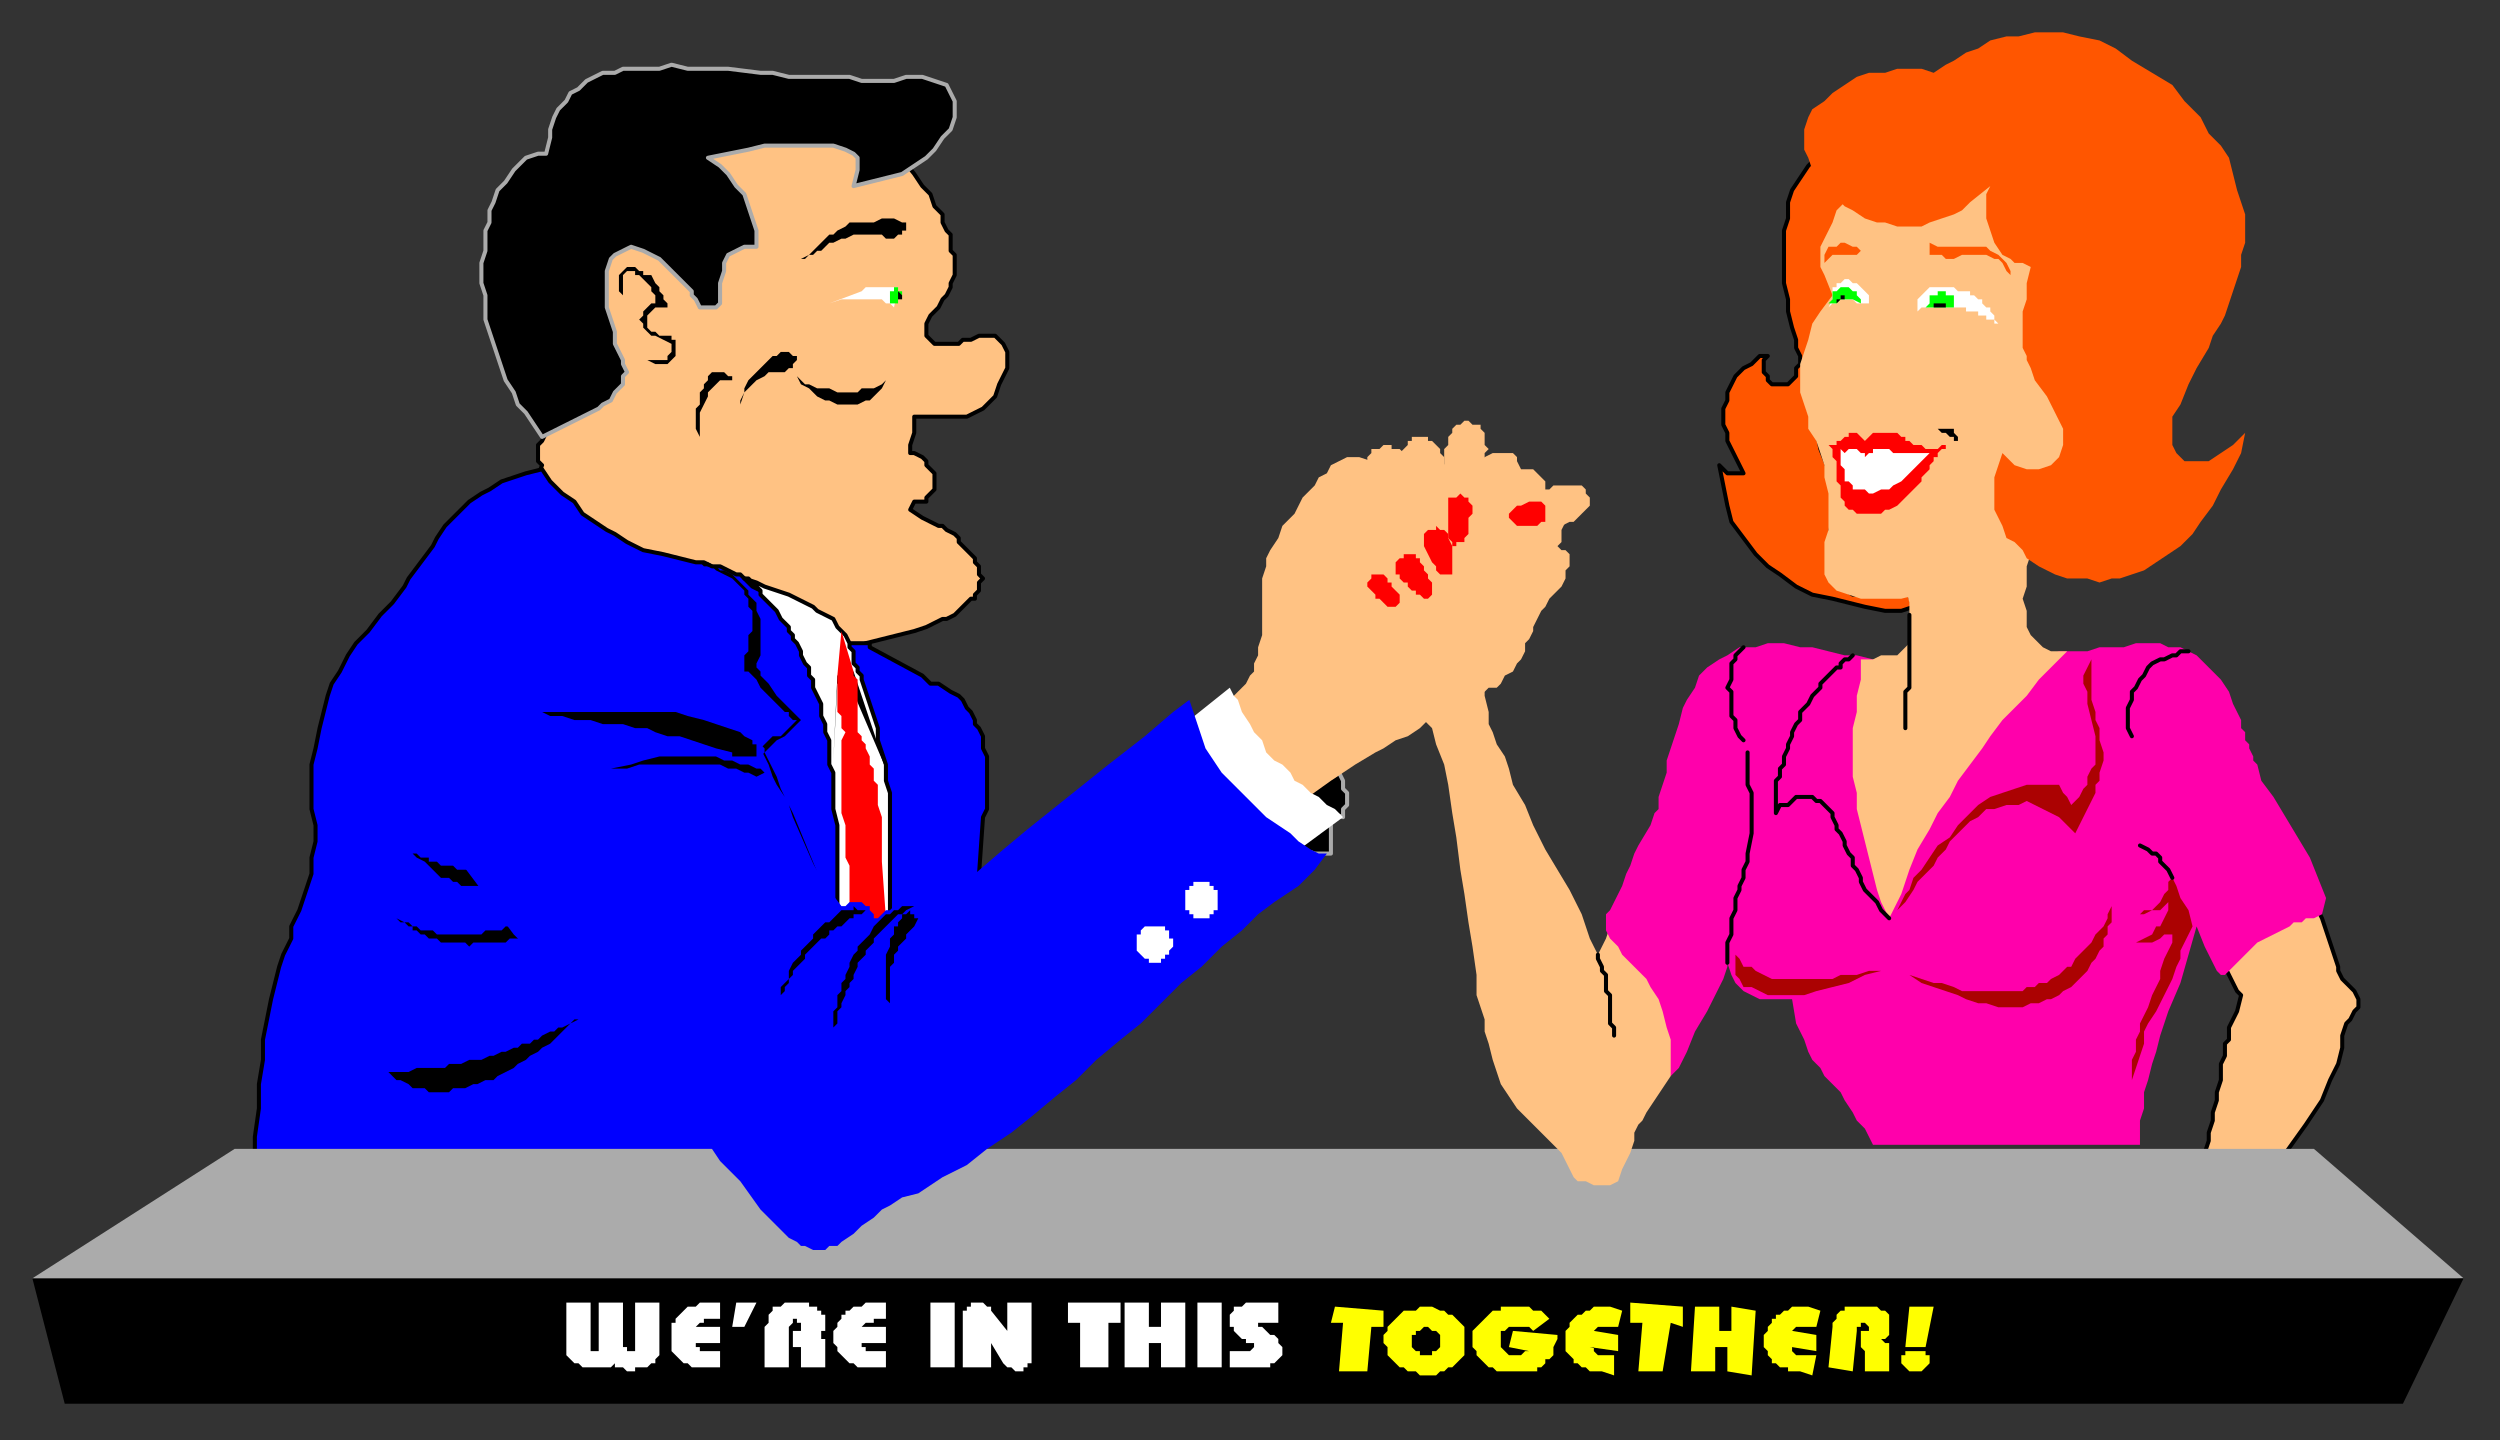 <?xml version="1.0" encoding="UTF-8" standalone="no"?>
<svg
   xmlns:dc="http://purl.org/dc/elements/1.1/"
   xmlns:cc="http://creativecommons.org/ns#"
   xmlns:rdf="http://www.w3.org/1999/02/22-rdf-syntax-ns#"
   xmlns:svg="http://www.w3.org/2000/svg"
   xmlns="http://www.w3.org/2000/svg"
   xmlns:sodipodi="http://sodipodi.sourceforge.net/DTD/sodipodi-0.dtd"
   xmlns:inkscape="http://www.inkscape.org/namespaces/inkscape"
   version="1.0"
   width="163.512mm"
   height="94.192mm"
   id="svg265"
   sodipodi:docname="PEOPL001.WMF">
  <rect width="100%" height="100%" fill="#333333" stroke="none"/>
  <sodipodi:namedview
     pagecolor="#ffffff"
     bordercolor="#666666"
     borderopacity="1"
     objecttolerance="10"
     gridtolerance="10"
     guidetolerance="10"
     inkscape:pageopacity="0"
     inkscape:pageshadow="2"
     inkscape:window-width="640"
     inkscape:window-height="480"
     id="namedview267" />
  <defs
     id="defs3">
    <pattern
       id="WMFhbasepattern"
       patternUnits="userSpaceOnUse"
       width="6"
       height="6"
       x="0"
       y="0" />
  </defs>
  <path
     style="fill:#000000;fill-rule:evenodd;fill-opacity:1;stroke:#ababab;stroke-width:1px;stroke-linecap:round;stroke-linejoin:round;stroke-miterlimit:4;stroke-dasharray:none;stroke-opacity:1;"
     d="  M 323,196   L 331,191   L 332,193   L 332,194   L 332,194   L 332,195   L 332,195   L 333,196   L 333,196   L 333,197   L 333,197   L 333,198   L 333,198   L 333,199   L 332,200   L 332,200   L 332,201   L 332,202   L 329,201   L 323,196  z "
     id="path5" />
  <path
     style="fill:#000000;fill-rule:evenodd;fill-opacity:1;stroke:#ababab;stroke-width:1px;stroke-linecap:round;stroke-linejoin:round;stroke-miterlimit:4;stroke-dasharray:none;stroke-opacity:1;"
     d="  M 319,209   L 328,203   L 328,203   L 329,204   L 329,204   L 329,205   L 329,205   L 329,206   L 329,206   L 329,207   L 329,207   L 329,208   L 329,208   L 329,209   L 329,210   L 329,210   L 329,211   L 328,211   L 325,211   L 319,209  z "
     id="path7" />
  <path
     style="fill:#ff5600;fill-rule:evenodd;fill-opacity:1;stroke:#000000;stroke-width:1px;stroke-linecap:round;stroke-linejoin:round;stroke-miterlimit:4;stroke-dasharray:none;stroke-opacity:1;"
     d="  M 457,50   L 455,48   L 452,46   L 450,43   L 448,40   L 447,41   L 445,44   L 443,47   L 442,50   L 442,54   L 441,57   L 441,60   L 441,63   L 441,67   L 441,70   L 442,74   L 442,77   L 443,81   L 444,84   L 444,86   L 445,88   L 445,90   L 444,91   L 444,92   L 444,93   L 443,94   L 442,95   L 441,95   L 440,95   L 439,95   L 438,95   L 437,94   L 437,93   L 436,92   L 436,90   L 436,89   L 437,88   L 435,88   L 433,90   L 431,91   L 429,93   L 428,95   L 427,97   L 427,99   L 426,101   L 426,103   L 426,105   L 427,107   L 427,109   L 428,111   L 429,113   L 430,115   L 431,117   L 430,117   L 428,117   L 427,117   L 426,116   L 425,115   L 426,120   L 427,125   L 428,129   L 431,133   L 434,137   L 437,140   L 440,142   L 444,145   L 448,147   L 453,148   L 457,149   L 461,150   L 466,151   L 470,151   L 473,150   L 472,147   L 467,147   L 462,147   L 458,147   L 455,145   L 453,144   L 452,141   L 452,136   L 453,127   L 453,123   L 453,120   L 452,116   L 450,111   L 449,106   L 447,101   L 446,96   L 446,91   L 447,87   L 448,83   L 450,79   L 454,73   L 452,68   L 451,64   L 452,61   L 454,56   L 457,50  z "
     id="path9" />
  <path
     style="fill:#ffc283;fill-rule:evenodd;fill-opacity:1;stroke:#000000;stroke-width:1px;stroke-linecap:round;stroke-linejoin:round;stroke-miterlimit:4;stroke-dasharray:none;stroke-opacity:1;"
     d="  M 547,232   L 568,217   L 570,220   L 571,222   L 573,225   L 574,227   L 575,230   L 576,233   L 577,236   L 578,239   L 578,240   L 579,242   L 580,243   L 581,244   L 582,245   L 583,247   L 583,248   L 583,249   L 582,250   L 581,252   L 580,253   L 579,256   L 579,259   L 578,263   L 576,267   L 574,272   L 570,278   L 565,285   L 545,285   L 546,282   L 546,280   L 547,277   L 547,275   L 548,272   L 548,270   L 549,267   L 549,265   L 549,263   L 550,261   L 550,260   L 550,258   L 551,257   L 551,254   L 552,252   L 553,250   L 554,246   L 553,245   L 552,243   L 551,241   L 550,239   L 549,237   L 548,235   L 547,232  z "
     id="path11" />
  <path
     style="fill:#ffc283;fill-rule:evenodd;fill-opacity:1;stroke:#000000;stroke-width:1px;stroke-linecap:round;stroke-linejoin:round;stroke-miterlimit:4;stroke-dasharray:none;stroke-opacity:1;"
     d="  M 205,165   L 214,159   L 218,158   L 222,157   L 226,156   L 229,155   L 231,154   L 233,153   L 234,153   L 236,152   L 237,151   L 237,151   L 238,150   L 239,149   L 240,148   L 241,148   L 241,147   L 242,146   L 242,145   L 242,145   L 242,144   L 243,143   L 242,142   L 242,142   L 242,141   L 242,140   L 241,139   L 241,138   L 240,137   L 240,137   L 239,136   L 238,135   L 237,134   L 237,133   L 236,132   L 234,131   L 233,130   L 232,130   L 228,128   L 225,126   L 226,124   L 227,124   L 228,124   L 229,124   L 229,123   L 230,122   L 231,121   L 231,120   L 231,119   L 231,117   L 230,116   L 229,115   L 229,114   L 228,113   L 226,112   L 225,112   L 225,110   L 226,107   L 226,105   L 226,103   L 229,103   L 231,103   L 234,103   L 236,103   L 237,103   L 239,103   L 241,102   L 243,101   L 244,100   L 246,98   L 247,95   L 248,93   L 249,91   L 249,89   L 249,87   L 248,85   L 247,84   L 246,83   L 244,83   L 243,83   L 242,83   L 240,84   L 238,84   L 237,85   L 234,85   L 232,85   L 231,85   L 230,84   L 229,83   L 229,83   L 229,81   L 229,80   L 230,78   L 231,77   L 232,76   L 233,74   L 234,73   L 235,71   L 235,70   L 236,68   L 236,67   L 236,65   L 236,63   L 235,62   L 235,60   L 235,58   L 234,57   L 233,55   L 233,53   L 231,51   L 230,48   L 228,46   L 226,43   L 222,38   L 212,32   L 193,32   L 170,38   L 179,56   L 173,66   L 160,58   L 148,61   L 145,77   L 151,90   L 135,107   L 135,107   L 134,109   L 133,110   L 133,111   L 133,112   L 133,113   L 133,114   L 134,115   L 130,125   L 205,165  z "
     id="path13" />
  <path
     style="fill:#000000;fill-rule:evenodd;fill-opacity:1;stroke:none;"
     d="  M 198,64   L 200,63   L 201,62   L 202,61   L 203,60   L 204,59   L 205,58   L 206,58   L 207,57   L 209,56   L 210,55   L 212,55   L 213,55   L 215,55   L 216,55   L 218,54   L 220,54   L 221,54   L 223,55   L 224,55   L 224,56   L 224,57   L 223,57   L 223,58   L 222,58   L 221,59   L 219,59   L 218,58   L 217,58   L 216,58   L 215,58   L 214,58   L 213,58   L 212,58   L 211,58   L 209,59   L 208,59   L 206,60   L 205,60   L 204,61   L 203,62   L 202,62   L 201,63   L 200,63   L 199,64   L 198,64  z "
     id="path15" />
  <path
     style="fill:#ffffff;fill-rule:evenodd;fill-opacity:1;stroke:none;"
     d="  M 205,75   L 213,72   L 213,72   L 214,71   L 215,71   L 216,71   L 217,71   L 218,71   L 219,71   L 219,71   L 220,71   L 221,71   L 222,71   L 221,76   L 220,75   L 219,75   L 218,74   L 217,74   L 216,74   L 215,74   L 214,74   L 213,74   L 212,74   L 211,74   L 210,74   L 209,74   L 208,74   L 205,75  z "
     id="path17" />
  <path
     style="fill:#00ff00;fill-rule:evenodd;fill-opacity:1;stroke:none;"
     d="  M 222,71   L 222,71   L 222,71   L 222,72   L 223,72   L 223,72   L 223,73   L 223,73   L 222,74   L 222,74   L 222,75   L 222,75   L 221,75   L 221,75   L 221,75   L 220,75   L 220,75   L 220,74   L 220,74   L 220,73   L 220,73   L 220,72   L 220,72   L 221,72   L 221,71   L 221,71   L 222,71   L 222,71  z "
     id="path19" />
  <path
     style="fill:#000000;fill-rule:evenodd;fill-opacity:1;stroke:none;"
     d="  M 222,72   L 223,73   L 223,73   L 223,73   L 223,74   L 222,74   L 222,74   L 222,74   L 222,73   L 222,73   L 222,73   L 222,72   L 222,72  z "
     id="path21" />
  <path
     style="fill:#000000;fill-rule:evenodd;fill-opacity:1;stroke:#ababab;stroke-width:1px;stroke-linecap:round;stroke-linejoin:round;stroke-miterlimit:4;stroke-dasharray:none;stroke-opacity:1;"
     d="  M 211,46   L 215,45   L 219,44   L 223,43   L 226,41   L 229,39   L 231,37   L 233,34   L 235,32   L 236,29   L 236,27   L 236,25   L 235,23   L 234,21   L 231,20   L 228,19   L 226,19   L 224,19   L 221,20   L 217,20   L 213,20   L 210,19   L 206,19   L 202,19   L 199,19   L 195,19   L 191,18   L 188,18   L 180,17   L 177,17   L 173,17   L 170,17   L 166,16   L 163,17   L 160,17   L 157,17   L 154,17   L 152,18   L 149,18   L 147,19   L 145,20   L 143,22   L 141,23   L 140,25   L 138,27   L 137,29   L 136,32   L 136,34   L 135,38   L 133,38   L 130,39   L 127,42   L 125,45   L 123,47   L 122,50   L 121,52   L 121,55   L 120,57   L 120,59   L 120,62   L 119,65   L 119,67   L 119,70   L 120,73   L 120,76   L 120,79   L 121,82   L 122,85   L 123,88   L 124,91   L 125,94   L 127,97   L 128,100   L 130,102   L 132,105   L 134,108   L 136,107   L 138,106   L 140,105   L 142,104   L 144,103   L 146,102   L 148,101   L 149,100   L 151,99   L 152,97   L 153,96   L 154,95   L 154,93   L 155,92   L 154,90   L 154,89   L 153,87   L 152,85   L 152,82   L 151,79   L 150,76   L 150,72   L 150,69   L 150,67   L 151,64   L 152,63   L 154,62   L 156,61   L 159,62   L 163,64   L 165,66   L 167,68   L 169,70   L 171,72   L 171,73   L 172,74   L 173,76   L 174,76   L 176,76   L 177,76   L 178,75   L 178,73   L 178,70   L 179,67   L 179,65   L 180,63   L 182,62   L 184,61   L 187,61   L 187,57   L 186,54   L 185,51   L 184,48   L 182,46   L 180,43   L 178,41   L 175,39   L 180,38   L 185,37   L 189,36   L 194,36   L 198,36   L 202,36   L 206,36   L 209,37   L 211,38   L 212,39   L 212,40   L 212,41   L 212,42   L 211,46  z "
     id="path23" />
  <path
     style="fill:#0000ff;fill-rule:evenodd;fill-opacity:1;stroke:#000000;stroke-width:1px;stroke-linecap:round;stroke-linejoin:round;stroke-miterlimit:4;stroke-dasharray:none;stroke-opacity:1;"
     d="  M 63,288   L 237,288   L 243,202   L 244,200   L 244,198   L 244,196   L 244,194   L 244,192   L 244,190   L 244,189   L 244,187   L 243,185   L 243,184   L 243,182   L 242,180   L 241,179   L 241,178   L 240,176   L 239,175   L 238,173   L 237,172   L 235,171   L 232,169   L 230,169   L 228,167   L 215,160   L 215,159   L 214,159   L 213,159   L 208,159   L 206,164   L 198,156   L 196,154   L 195,153   L 193,151   L 191,149   L 190,148   L 189,147   L 188,146   L 186,145   L 185,144   L 183,142   L 182,142   L 180,141   L 178,140   L 176,140   L 174,139   L 172,139   L 168,138   L 164,137   L 159,136   L 155,134   L 152,132   L 150,131   L 147,129   L 144,127   L 142,124   L 139,122   L 136,119   L 134,116   L 130,117   L 127,118   L 124,119   L 121,121   L 119,122   L 116,124   L 114,126   L 112,128   L 110,130   L 108,133   L 107,135   L 104,139   L 101,143   L 100,145   L 97,149   L 94,152   L 91,156   L 89,158   L 88,159   L 86,162   L 85,164   L 84,166   L 82,169   L 81,172   L 80,176   L 79,180   L 78,185   L 77,189   L 77,192   L 77,196   L 77,200   L 78,204   L 78,208   L 77,212   L 77,216   L 76,219   L 75,222   L 74,225   L 72,229   L 72,232   L 70,236   L 69,239   L 68,243   L 67,247   L 66,252   L 65,257   L 65,262   L 64,268   L 64,274   L 63,281   L 63,288  z "
     id="path25" />
  <path
     style="fill:#ababab;fill-rule:evenodd;fill-opacity:1;stroke:none;"
     d="  M 58,284   L 572,284   L 609,316   L 598,317   L 10,317   L 8,316   L 58,284  z "
     id="path27" />
  <path
     style="fill:#000000;fill-rule:evenodd;fill-opacity:1;stroke:none;"
     d="  M 8,316   L 609,316   L 594,347   L 16,347   L 8,316  z "
     id="path29" />
  <path
     style="fill:#ffffff;fill-rule:evenodd;fill-opacity:1;stroke:#000000;stroke-width:1px;stroke-linecap:round;stroke-linejoin:round;stroke-miterlimit:4;stroke-dasharray:none;stroke-opacity:1;"
     d="  M 184,143   L 185,143   L 186,144   L 187,145   L 188,146   L 188,147   L 189,148   L 190,149   L 191,150   L 192,151   L 193,153   L 194,154   L 195,155   L 195,156   L 196,157   L 196,158   L 197,159   L 198,161   L 198,162   L 199,164   L 200,165   L 200,167   L 201,168   L 201,170   L 202,172   L 203,174   L 203,176   L 203,177   L 204,179   L 204,181   L 205,183   L 205,185   L 205,187   L 205,189   L 206,191   L 206,193   L 206,196   L 206,200   L 207,204   L 207,208   L 207,212   L 207,225   L 215,232   L 220,227   L 220,222   L 220,216   L 220,211   L 220,208   L 220,205   L 220,202   L 220,199   L 220,196   L 219,193   L 219,189   L 218,186   L 217,183   L 217,180   L 216,177   L 215,174   L 214,171   L 213,168   L 213,167   L 212,166   L 212,165   L 211,164   L 211,162   L 211,161   L 210,160   L 210,159   L 209,157   L 208,156   L 207,155   L 206,153   L 204,152   L 202,151   L 201,150   L 199,149   L 197,148   L 195,147   L 192,146   L 189,145   L 187,144   L 184,143  z "
     id="path31" />
  <path
     style="fill:#000000;fill-rule:evenodd;fill-opacity:1;stroke:none;"
     d="  M 206,188   L 207,167   L 211,166   L 219,190   L 210,169   L 207,169   L 206,188  z "
     id="path33" />
  <path
     style="fill:#ff0000;fill-rule:evenodd;fill-opacity:1;stroke:none;"
     d="  M 208,156   L 207,167   L 207,168   L 207,169   L 207,170   L 207,171   L 207,172   L 207,173   L 207,174   L 207,175   L 207,175   L 207,176   L 208,177   L 208,178   L 208,178   L 208,179   L 208,180   L 209,181   L 208,183   L 208,185   L 208,187   L 208,189   L 208,191   L 208,194   L 208,196   L 208,199   L 208,201   L 209,204   L 209,206   L 209,208   L 209,211   L 209,212   L 210,214   L 210,225   L 215,229   L 219,227   L 218,213   L 218,211   L 218,209   L 218,206   L 218,204   L 218,202   L 217,199   L 217,197   L 217,195   L 217,194   L 216,193   L 216,192   L 216,191   L 216,190   L 215,189   L 215,188   L 215,187   L 214,185   L 214,184   L 213,183   L 213,182   L 212,181   L 212,180   L 212,179   L 212,178   L 212,178   L 212,177   L 212,176   L 212,175   L 212,174   L 212,173   L 212,172   L 212,171   L 212,171   L 212,170   L 212,169   L 212,168   L 211,167   L 211,166   L 208,156  z "
     id="path35" />
  <path
     style="fill:#ffc283;fill-rule:evenodd;fill-opacity:1;stroke:none;"
     d="  M 350,177   L 367,168   L 367,172   L 368,176   L 368,179   L 369,181   L 370,184   L 372,187   L 373,190   L 374,194   L 377,199   L 379,204   L 382,210   L 385,215   L 388,220   L 391,226   L 393,232   L 395,236   L 396,234   L 397,232   L 398,229   L 398,227   L 401,230   L 405,233   L 408,237   L 411,241   L 414,245   L 416,250   L 417,254   L 413,266   L 411,269   L 409,272   L 407,275   L 406,277   L 405,278   L 404,280   L 404,282   L 403,285   L 402,287   L 401,289   L 400,292   L 398,293   L 396,293   L 394,293   L 392,292   L 390,292   L 389,291   L 388,289   L 387,287   L 386,285   L 384,283   L 381,280   L 378,277   L 375,274   L 373,271   L 371,268   L 370,265   L 369,262   L 368,258   L 367,255   L 367,252   L 365,246   L 365,241   L 364,234   L 363,228   L 362,221   L 361,215   L 360,207   L 359,201   L 358,194   L 357,189   L 355,184   L 354,180   L 352,178   L 350,177  z "
     id="path37" />
  <path
     style="fill:#ffc283;fill-rule:evenodd;fill-opacity:1;stroke:none;"
     d="  M 304,173   L 308,182   L 315,191   L 322,198   L 329,193   L 332,191   L 335,189   L 340,186   L 342,185   L 345,183   L 348,182   L 351,180   L 353,178   L 356,177   L 359,175   L 362,174   L 364,172   L 367,171   L 368,170   L 370,170   L 371,169   L 372,167   L 374,166   L 375,164   L 376,163   L 377,161   L 377,159   L 378,158   L 379,156   L 379,155   L 380,153   L 381,151   L 382,150   L 383,148   L 384,147   L 385,146   L 386,145   L 387,143   L 387,142   L 387,141   L 388,140   L 388,138   L 388,137   L 387,136   L 386,136   L 385,135   L 386,134   L 386,131   L 387,129   L 387,126   L 387,125   L 387,124   L 386,123   L 385,123   L 384,123   L 382,123   L 382,122   L 382,120   L 382,119   L 381,118   L 380,117   L 379,116   L 378,116   L 376,116   L 375,114   L 375,113   L 374,112   L 372,112   L 371,112   L 369,112   L 367,113   L 366,114   L 343,116   L 341,114   L 339,114   L 336,113   L 335,113   L 333,113   L 331,114   L 329,115   L 328,117   L 326,118   L 325,120   L 324,121   L 323,122   L 322,123   L 321,125   L 320,127   L 317,130   L 316,133   L 314,136   L 313,138   L 313,140   L 312,143   L 312,144   L 312,146   L 312,148   L 312,150   L 312,152   L 312,154   L 312,155   L 312,157   L 311,160   L 311,162   L 310,164   L 310,166   L 309,167   L 308,169   L 307,170   L 306,171   L 304,173  z "
     id="path39" />
  <path
     style="fill:#ff00ab;fill-rule:evenodd;fill-opacity:1;stroke:none;"
     d="  M 529,283   L 463,283   L 462,281   L 461,279   L 459,277   L 458,275   L 456,272   L 455,270   L 453,268   L 451,266   L 450,264   L 448,262   L 447,260   L 446,257   L 445,255   L 444,253   L 443,247   L 441,247   L 438,247   L 435,247   L 433,246   L 431,245   L 429,243   L 428,241   L 427,238   L 427,239   L 426,242   L 424,246   L 422,250   L 419,255   L 417,260   L 415,264   L 413,266   L 413,262   L 413,257   L 412,254   L 411,250   L 410,247   L 408,244   L 407,242   L 405,240   L 403,238   L 401,236   L 400,234   L 399,233   L 398,232   L 397,230   L 397,229   L 397,228   L 397,226   L 398,225   L 399,223   L 400,221   L 401,219   L 402,216   L 403,214   L 404,211   L 405,209   L 408,204   L 409,201   L 410,200   L 410,197   L 411,194   L 412,191   L 412,188   L 413,185   L 414,182   L 415,179   L 416,175   L 417,173   L 419,170   L 420,167   L 422,165   L 425,163   L 427,162   L 430,160   L 434,160   L 437,159   L 441,159   L 445,160   L 448,160   L 452,161   L 456,162   L 459,162   L 463,163   L 503,162   L 506,162   L 509,161   L 512,161   L 516,161   L 519,160   L 522,160   L 525,160   L 528,159   L 531,159   L 534,159   L 536,160   L 539,160   L 541,161   L 543,162   L 545,164   L 547,166   L 549,168   L 551,171   L 552,174   L 554,178   L 554,180   L 555,181   L 555,183   L 556,184   L 556,185   L 557,187   L 557,188   L 558,189   L 559,193   L 562,197   L 565,202   L 568,207   L 571,212   L 573,217   L 575,222   L 574,226   L 574,226   L 572,227   L 570,227   L 569,228   L 567,228   L 566,229   L 564,230   L 562,231   L 560,232   L 558,233   L 556,235   L 554,237   L 550,241   L 549,241   L 548,240   L 547,238   L 546,236   L 545,234   L 543,229   L 541,236   L 539,243   L 536,250   L 535,253   L 534,256   L 533,260   L 532,263   L 531,267   L 530,270   L 530,274   L 529,277   L 529,283  z "
     id="path41" />
  <path
     style="fill:#ffc283;fill-rule:evenodd;fill-opacity:1;stroke:none;"
     d="  M 503,130   L 471,145   L 472,149   L 472,153   L 472,156   L 472,159   L 471,160   L 470,161   L 469,162   L 468,162   L 465,162   L 463,163   L 460,163   L 460,168   L 459,172   L 459,176   L 458,180   L 458,188   L 458,192   L 459,196   L 459,200   L 460,204   L 461,208   L 462,212   L 463,216   L 464,220   L 465,223   L 467,227   L 470,221   L 472,215   L 474,210   L 477,205   L 479,201   L 482,197   L 484,193   L 487,189   L 490,185   L 492,182   L 495,178   L 498,175   L 501,172   L 504,168   L 507,165   L 511,161   L 509,161   L 507,161   L 505,160   L 504,159   L 503,158   L 502,157   L 501,155   L 501,153   L 501,151   L 500,148   L 501,145   L 501,143   L 501,140   L 502,137   L 502,133   L 503,130  z "
     id="path43" />
  <path
     style="fill:#ffc283;fill-rule:evenodd;fill-opacity:1;stroke:none;"
     d="  M 459,45   L 491,40   L 512,62   L 517,109   L 506,130   L 504,132   L 501,134   L 498,136   L 495,138   L 492,140   L 488,142   L 485,143   L 481,145   L 477,146   L 474,147   L 470,148   L 466,148   L 463,148   L 460,148   L 457,147   L 454,146   L 452,144   L 451,142   L 451,140   L 451,137   L 451,134   L 452,131   L 452,128   L 452,125   L 452,122   L 451,118   L 451,115   L 450,112   L 449,109   L 447,106   L 447,103   L 446,100   L 445,97   L 445,94   L 445,90   L 446,87   L 447,84   L 448,80   L 450,77   L 453,73   L 451,68   L 450,66   L 450,65   L 450,63   L 450,61   L 451,59   L 452,57   L 453,55   L 454,52   L 456,50   L 459,45  z "
     id="path45" />
  <path
     style="fill:#ff5600;fill-rule:evenodd;fill-opacity:1;stroke:none;"
     d="  M 478,18   L 475,17   L 472,17   L 469,17   L 466,18   L 462,18   L 459,19   L 456,21   L 453,23   L 451,25   L 448,27   L 447,29   L 446,32   L 446,35   L 446,37   L 447,39   L 448,42   L 451,46   L 453,48   L 456,51   L 458,52   L 461,54   L 464,55   L 466,55   L 469,56   L 472,56   L 475,56   L 477,55   L 480,54   L 483,53   L 485,52   L 487,50   L 492,46   L 491,48   L 491,51   L 491,54   L 492,57   L 493,60   L 495,63   L 497,64   L 498,65   L 500,65   L 502,66   L 501,70   L 501,74   L 500,77   L 500,80   L 500,82   L 500,84   L 500,86   L 501,88   L 501,89   L 502,91   L 503,94   L 506,98   L 508,102   L 510,106   L 510,110   L 509,113   L 507,115   L 504,116   L 501,116   L 498,115   L 495,112   L 494,115   L 493,118   L 493,121   L 493,123   L 493,126   L 494,128   L 495,130   L 496,133   L 498,134   L 500,136   L 501,138   L 504,140   L 506,141   L 508,142   L 511,143   L 513,143   L 516,143   L 519,144   L 522,143   L 524,143   L 527,142   L 530,141   L 533,139   L 536,137   L 539,135   L 542,132   L 544,129   L 547,125   L 549,121   L 552,116   L 554,112   L 555,107   L 552,110   L 549,112   L 546,114   L 544,114   L 542,114   L 540,114   L 538,112   L 537,110   L 537,107   L 537,103   L 539,100   L 541,95   L 543,91   L 546,86   L 547,83   L 549,80   L 550,78   L 551,75   L 552,72   L 553,69   L 554,66   L 554,63   L 555,60   L 555,56   L 555,53   L 554,50   L 553,47   L 552,43   L 551,39   L 549,36   L 546,33   L 544,29   L 540,25   L 537,21   L 532,18   L 527,15   L 523,12   L 519,10   L 514,9   L 510,8   L 506,8   L 503,8   L 499,9   L 496,9   L 492,10   L 489,12   L 486,13   L 483,15   L 481,16   L 478,18  z "
     id="path47" />
  <path
     style="fill:#ff0000;fill-rule:evenodd;fill-opacity:1;stroke:none;"
     d="  M 451,109   L 452,110   L 453,110   L 454,110   L 454,109   L 455,109   L 456,108   L 457,108   L 457,107   L 458,107   L 459,107   L 460,108   L 460,108   L 461,109   L 462,108   L 462,108   L 463,107   L 464,107   L 465,107   L 466,107   L 467,107   L 467,107   L 468,107   L 469,107   L 470,108   L 470,108   L 471,108   L 471,109   L 472,109   L 473,110   L 473,110   L 474,110   L 475,110   L 476,111   L 477,111   L 479,111   L 480,110   L 482,110   L 481,110   L 481,111   L 480,111   L 480,111   L 479,112   L 479,112   L 479,113   L 478,113   L 478,114   L 478,114   L 477,115   L 477,115   L 477,116   L 476,117   L 476,117   L 475,118   L 475,119   L 474,120   L 473,121   L 472,122   L 471,123   L 470,124   L 469,125   L 467,126   L 466,126   L 465,127   L 464,127   L 463,127   L 461,127   L 460,127   L 459,127   L 458,126   L 457,126   L 456,125   L 456,124   L 455,123   L 455,121   L 455,120   L 454,119   L 454,118   L 454,117   L 454,115   L 454,114   L 453,113   L 453,112   L 453,111   L 451,109  z "
     id="path49" />
  <path
     style="fill:#ffffff;fill-rule:evenodd;fill-opacity:1;stroke:none;"
     d="  M 289,182   L 304,170   L 305,172   L 306,173   L 307,176   L 309,179   L 310,181   L 312,183   L 313,186   L 315,188   L 317,189   L 319,191   L 320,193   L 322,194   L 324,196   L 326,197   L 328,199   L 330,200   L 332,202   L 313,216   L 289,182  z "
     id="path51" />
  <path
     style="fill:#ffff00;fill-rule:evenodd;fill-opacity:1;stroke:none;"
     d="  M 331,339   L 332,327   L 329,327   L 330,323   L 342,324   L 342,328   L 339,328   L 338,339   L 331,339  z "
     id="path53" />
  <path
     style="fill:#ffff00;fill-rule:evenodd;fill-opacity:1;stroke:none;"
     d="  M 342,331   L 342,330   L 343,329   L 343,328   L 343,328   L 344,327   L 344,327   L 345,326   L 346,325   L 346,325   L 347,324   L 348,324   L 349,324   L 350,324   L 351,323   L 352,323   L 353,323   L 354,323   L 356,324   L 357,324   L 357,324   L 358,325   L 359,325   L 360,326   L 360,326   L 361,327   L 361,327   L 362,328   L 362,329   L 362,330   L 362,330   L 362,331   L 362,332   L 362,333   L 362,334   L 362,335   L 361,336   L 361,336   L 360,337   L 360,337   L 359,338   L 358,338   L 357,339   L 357,339   L 356,339   L 355,340   L 354,340   L 353,340   L 352,340   L 351,340   L 350,339   L 349,339   L 348,339   L 347,338   L 346,338   L 345,337   L 345,337   L 344,336   L 344,336   L 343,335   L 343,334   L 343,333   L 342,332   L 342,331   L 342,331  z "
     id="path55" />
  <path
     style="fill:#ffff00;fill-rule:evenodd;fill-opacity:1;stroke:none;"
     d="  M 378,334   L 373,333   L 374,329   L 385,330   L 385,331   L 384,333   L 384,334   L 384,335   L 383,336   L 382,336   L 382,337   L 381,338   L 380,338   L 380,339   L 379,339   L 378,339   L 377,339   L 376,339   L 375,339   L 374,339   L 373,339   L 372,339   L 371,339   L 370,339   L 369,338   L 368,338   L 367,337   L 367,337   L 366,336   L 365,335   L 365,334   L 365,334   L 364,333   L 364,332   L 364,331   L 364,330   L 364,329   L 365,328   L 365,328   L 366,327   L 367,326   L 368,325   L 369,324   L 369,324   L 370,324   L 371,324   L 371,323   L 372,323   L 373,323   L 374,323   L 374,323   L 375,323   L 376,323   L 377,323   L 377,323   L 378,323   L 379,324   L 379,324   L 380,324   L 381,324   L 382,325   L 383,326   L 379,329   L 378,328   L 377,328   L 376,328   L 376,328   L 375,328   L 374,328   L 373,328   L 372,329   L 371,329   L 371,330   L 371,331   L 371,332   L 371,333   L 372,334   L 373,335   L 374,335   L 376,335   L 377,334   L 378,334  z "
     id="path57" />
  <path
     style="fill:#ffff00;fill-rule:evenodd;fill-opacity:1;stroke:none;"
     d="  M 399,340   L 396,339   L 394,339   L 393,339   L 392,338   L 391,338   L 391,338   L 390,337   L 389,337   L 389,336   L 388,335   L 388,335   L 387,334   L 387,334   L 387,333   L 387,332   L 387,331   L 387,331   L 387,330   L 387,329   L 388,328   L 388,328   L 388,327   L 389,326   L 389,326   L 390,325   L 391,325   L 392,324   L 392,324   L 393,324   L 394,323   L 395,323   L 396,323   L 398,323   L 401,324   L 400,328   L 398,328   L 398,328   L 397,328   L 397,328   L 396,328   L 395,328   L 395,328   L 394,329   L 394,329   L 400,330   L 400,334   L 393,333   L 394,333   L 394,334   L 394,334   L 395,335   L 395,335   L 396,335   L 396,335   L 399,335   L 399,340  z "
     id="path59" />
  <path
     style="fill:#ffff00;fill-rule:evenodd;fill-opacity:1;stroke:none;"
     d="  M 405,339   L 406,327   L 403,327   L 403,322   L 416,323   L 416,328   L 413,327   L 411,339   L 405,339  z "
     id="path61" />
  <path
     style="fill:#ffff00;fill-rule:evenodd;fill-opacity:1;stroke:none;"
     d="  M 418,339   L 419,323   L 425,323   L 425,329   L 428,329   L 428,323   L 434,324   L 433,340   L 427,339   L 427,333   L 424,333   L 424,339   L 418,339  z "
     id="path63" />
  <path
     style="fill:#ffff00;fill-rule:evenodd;fill-opacity:1;stroke:none;"
     d="  M 448,340   L 445,339   L 443,339   L 442,339   L 442,338   L 441,338   L 440,338   L 439,337   L 438,337   L 438,336   L 437,335   L 437,335   L 437,334   L 437,334   L 436,333   L 436,332   L 436,331   L 436,331   L 436,330   L 437,329   L 437,328   L 437,328   L 438,327   L 438,326   L 439,326   L 439,325   L 440,325   L 441,324   L 442,324   L 442,324   L 443,323   L 444,323   L 445,323   L 447,323   L 450,324   L 449,328   L 447,328   L 447,328   L 446,328   L 446,328   L 445,328   L 444,328   L 444,328   L 443,329   L 443,329   L 449,330   L 449,334   L 443,333   L 443,333   L 443,334   L 443,334   L 444,335   L 444,335   L 445,335   L 445,335   L 449,335   L 448,340  z "
     id="path65" />
  <path
     style="fill:#ffff00;fill-rule:evenodd;fill-opacity:1;stroke:none;"
     d="  M 452,338   L 453,328   L 453,327   L 454,326   L 454,325   L 454,325   L 455,324   L 455,324   L 456,324   L 456,323   L 457,323   L 457,323   L 458,323   L 459,323   L 459,323   L 460,323   L 461,323   L 461,323   L 462,323   L 463,323   L 464,323   L 465,324   L 465,324   L 466,324   L 467,325   L 467,326   L 467,326   L 467,327   L 467,328   L 467,329   L 467,330   L 467,330   L 466,331   L 465,331   L 466,332   L 466,332   L 467,332   L 467,333   L 467,333   L 467,334   L 467,334   L 467,335   L 467,339   L 461,339   L 461,335   L 461,335   L 461,334   L 461,334   L 461,334   L 460,333   L 460,333   L 460,329   L 461,329   L 462,329   L 462,329   L 462,329   L 462,328   L 462,328   L 461,327   L 461,327   L 460,327   L 460,327   L 460,328   L 459,328   L 459,329   L 459,329   L 458,339   L 452,338  z "
     id="path67" />
  <path
     style="fill:#ffff00;fill-rule:evenodd;fill-opacity:1;stroke:none;"
     d="  M 471,333   L 472,323   L 478,323   L 476,333   L 471,333  z "
     id="path69" />
  <path
     style="fill:#ffff00;fill-rule:evenodd;fill-opacity:1;stroke:none;"
     d="  M 470,336   L 470,335   L 471,335   L 471,334   L 471,334   L 472,334   L 473,334   L 473,334   L 474,334   L 474,334   L 475,334   L 475,334   L 476,334   L 476,335   L 477,335   L 477,336   L 477,336   L 477,337   L 476,338   L 476,338   L 476,338   L 475,339   L 475,339   L 474,339   L 473,339   L 473,339   L 472,339   L 471,338   L 471,338   L 471,338   L 470,337   L 470,337   L 470,336  z "
     id="path71" />
  <path
     style="fill:#ffffff;fill-rule:evenodd;fill-opacity:1;stroke:none;"
     d="  M 140,322   L 146,322   L 146,333   L 146,334   L 147,334   L 147,334   L 147,334   L 148,334   L 148,334   L 148,333   L 148,322   L 154,322   L 154,333   L 155,333   L 155,334   L 155,334   L 156,334   L 156,334   L 156,334   L 157,334   L 157,333   L 157,322   L 163,322   L 163,334   L 163,334   L 163,335   L 162,336   L 162,337   L 161,337   L 160,338   L 159,338   L 158,338   L 157,338   L 157,339   L 156,339   L 155,339   L 154,338   L 153,338   L 152,338   L 152,337   L 151,338   L 150,338   L 149,338   L 149,338   L 148,338   L 147,338   L 146,338   L 145,338   L 144,338   L 143,337   L 142,337   L 141,336   L 141,336   L 140,335   L 140,334   L 140,333   L 140,322  z "
     id="path73" />
  <path
     style="fill:#ffffff;fill-rule:evenodd;fill-opacity:1;stroke:none;"
     d="  M 178,338   L 175,338   L 174,338   L 173,338   L 172,338   L 171,338   L 170,337   L 169,337   L 168,336   L 168,336   L 167,335   L 167,335   L 166,334   L 166,333   L 166,333   L 166,332   L 166,331   L 166,330   L 166,329   L 166,329   L 166,328   L 166,327   L 167,327   L 167,326   L 168,325   L 168,325   L 169,324   L 169,324   L 170,323   L 171,323   L 172,323   L 173,322   L 174,322   L 175,322   L 178,322   L 178,326   L 176,326   L 176,326   L 175,326   L 174,326   L 174,327   L 173,327   L 173,327   L 172,328   L 172,328   L 178,328   L 178,332   L 172,332   L 172,333   L 173,333   L 173,334   L 174,334   L 174,334   L 174,334   L 175,334   L 176,334   L 178,334   L 178,338  z "
     id="path75" />
  <path
     style="fill:#ffffff;fill-rule:evenodd;fill-opacity:1;stroke:none;"
     d="  M 181,328   L 182,322   L 187,322   L 184,328   L 181,328  z "
     id="path77" />
  <path
     style="fill:#ffffff;fill-rule:evenodd;fill-opacity:1;stroke:none;"
     d="  M 189,338   L 189,328   L 190,327   L 190,326   L 190,325   L 190,325   L 191,324   L 191,324   L 191,323   L 192,323   L 192,323   L 193,323   L 194,322   L 194,322   L 195,322   L 195,322   L 196,322   L 197,322   L 198,322   L 199,322   L 200,322   L 200,323   L 201,323   L 202,323   L 202,324   L 203,324   L 203,324   L 203,325   L 204,325   L 204,326   L 204,326   L 204,327   L 204,327   L 204,328   L 204,328   L 204,328   L 204,329   L 203,329   L 203,330   L 202,330   L 203,330   L 203,331   L 203,331   L 204,331   L 204,332   L 204,332   L 204,333   L 204,333   L 204,338   L 198,338   L 198,334   L 198,334   L 198,334   L 198,333   L 197,333   L 197,333   L 196,333   L 196,329   L 197,329   L 198,329   L 198,328   L 198,328   L 198,327   L 198,327   L 197,327   L 197,326   L 196,326   L 196,327   L 196,327   L 195,328   L 195,328   L 195,329   L 195,338   L 189,338  z "
     id="path79" />
  <path
     style="fill:#ffffff;fill-rule:evenodd;fill-opacity:1;stroke:none;"
     d="  M 219,338   L 216,338   L 215,338   L 213,338   L 212,338   L 212,338   L 211,337   L 210,337   L 209,336   L 209,336   L 208,335   L 208,335   L 207,334   L 207,333   L 207,333   L 206,332   L 206,331   L 206,330   L 206,330   L 206,329   L 207,328   L 207,327   L 207,327   L 208,326   L 208,325   L 209,325   L 209,324   L 210,324   L 211,323   L 212,323   L 213,323   L 214,322   L 215,322   L 216,322   L 219,322   L 219,326   L 217,326   L 216,326   L 216,327   L 215,327   L 214,327   L 214,327   L 213,328   L 213,328   L 213,328   L 219,328   L 219,332   L 213,332   L 213,333   L 214,333   L 214,334   L 215,334   L 215,334   L 216,334   L 219,334   L 219,338  z "
     id="path81" />
  <path
     style="fill:#ffffff;fill-rule:evenodd;fill-opacity:1;stroke:none;"
     d="  M 230,338   L 230,322   L 236,322   L 236,338   L 230,338  z "
     id="path83" />
  <path
     style="fill:#ffffff;fill-rule:evenodd;fill-opacity:1;stroke:none;"
     d="  M 238,338   L 238,325   L 238,324   L 239,324   L 239,323   L 240,323   L 240,322   L 241,322   L 241,322   L 242,322   L 243,322   L 243,322   L 244,323   L 244,323   L 245,323   L 245,324   L 245,324   L 249,329   L 249,322   L 255,322   L 255,336   L 255,336   L 255,337   L 254,337   L 254,338   L 254,338   L 253,338   L 253,339   L 252,339   L 252,339   L 251,339   L 250,338   L 250,338   L 249,338   L 249,338   L 248,337   L 248,337   L 245,332   L 245,338   L 238,338  z "
     id="path85" />
  <path
     style="fill:#ffffff;fill-rule:evenodd;fill-opacity:1;stroke:none;"
     d="  M 267,338   L 267,327   L 264,327   L 264,322   L 277,322   L 277,327   L 274,327   L 274,338   L 267,338  z "
     id="path87" />
  <path
     style="fill:#ffffff;fill-rule:evenodd;fill-opacity:1;stroke:none;"
     d="  M 278,338   L 278,322   L 284,322   L 284,328   L 287,328   L 287,322   L 293,322   L 293,338   L 287,338   L 287,332   L 284,332   L 284,338   L 278,338  z "
     id="path89" />
  <path
     style="fill:#ffffff;fill-rule:evenodd;fill-opacity:1;stroke:none;"
     d="  M 296,338   L 296,322   L 302,322   L 302,338   L 296,338  z "
     id="path91" />
  <path
     style="fill:#ffffff;fill-rule:evenodd;fill-opacity:1;stroke:none;"
     d="  M 304,338   L 304,334   L 308,334   L 309,334   L 309,334   L 310,333   L 310,333   L 310,332   L 309,332   L 309,332   L 308,332   L 308,331   L 307,331   L 307,331   L 306,330   L 306,330   L 306,330   L 305,329   L 305,329   L 305,328   L 304,328   L 304,328   L 304,327   L 304,327   L 304,326   L 304,326   L 304,325   L 304,325   L 305,324   L 305,324   L 305,323   L 306,323   L 306,323   L 307,323   L 307,323   L 308,322   L 308,322   L 309,322   L 309,322   L 310,322   L 310,322   L 316,322   L 316,327   L 312,327   L 312,327   L 311,327   L 311,327   L 311,327   L 311,328   L 312,328   L 312,328   L 313,329   L 313,329   L 313,329   L 314,330   L 314,330   L 315,330   L 315,330   L 316,331   L 316,331   L 316,332   L 316,332   L 317,333   L 317,333   L 317,334   L 317,334   L 317,335   L 317,335   L 316,336   L 316,336   L 316,336   L 315,337   L 315,337   L 314,337   L 314,338   L 313,338   L 313,338   L 312,338   L 311,338   L 310,338   L 304,338  z "
     id="path93" />
  <path
     style="fill:#000000;fill-rule:evenodd;fill-opacity:1;stroke:none;"
     d="  M 349,331   L 349,332   L 349,333   L 349,333   L 350,334   L 350,334   L 351,334   L 351,335   L 352,335   L 353,335   L 354,335   L 354,334   L 355,334   L 355,334   L 356,333   L 356,333   L 356,332   L 356,331   L 356,330   L 356,330   L 355,329   L 355,329   L 354,329   L 354,329   L 353,328   L 352,328   L 351,329   L 351,329   L 350,329   L 350,330   L 349,330   L 349,331   L 349,331  z "
     id="path95" />
  <path
     style="fill:none;stroke:none;"
     d="  M 215,160   L 216,162   L 216,164   L 217,167   L 218,170   L 220,172   L 222,175   L 223,177   L 225,180   L 227,182   L 229,185   L 230,187   L 231,187   L 231,188   L 230,189   L 226,197   L 227,198   L 228,199   L 228,200   L 229,201   L 230,201   L 231,202   L 232,203   L 233,204   L 232,206   L 231,209   L 231,211   L 230,213   L 229,216   L 228,219   L 227,221   L 226,225  "
     id="path97" />
  <path
     style="fill:#000000;fill-rule:evenodd;fill-opacity:1;stroke:none;"
     d="  M 174,139   L 175,139   L 177,140   L 178,141   L 179,141   L 181,142   L 182,143   L 183,144   L 184,145   L 185,146   L 185,147   L 186,148   L 187,149   L 187,150   L 187,151   L 188,153   L 188,154   L 188,156   L 188,158   L 188,160   L 188,162   L 187,164   L 187,165   L 187,165   L 188,166   L 188,167   L 190,169   L 192,172   L 194,174   L 196,176   L 198,178   L 196,180   L 194,182   L 192,183   L 189,186   L 190,188   L 191,190   L 192,192   L 193,195   L 194,197   L 195,199   L 196,201   L 203,218   L 196,202   L 195,199   L 194,197   L 192,194   L 191,192   L 190,189   L 189,187   L 188,185   L 189,184   L 190,183   L 191,182   L 193,182   L 194,181   L 195,180   L 196,179   L 197,178   L 196,178   L 195,177   L 195,176   L 194,176   L 193,175   L 192,174   L 191,173   L 190,172   L 189,171   L 188,170   L 187,168   L 186,167   L 185,166   L 184,166   L 184,165   L 184,164   L 184,162   L 185,161   L 185,159   L 185,157   L 186,156   L 186,154   L 186,152   L 186,151   L 185,150   L 185,148   L 184,147   L 184,146   L 183,145   L 182,144   L 181,143   L 179,142   L 177,141   L 176,140   L 174,140   L 173,139   L 172,139   L 171,139   L 174,139  z "
     id="path99" />
  <path
     style="fill:#000000;fill-rule:evenodd;fill-opacity:1;stroke:none;"
     d="  M 143,252   L 142,252   L 141,253   L 139,254   L 138,254   L 137,255   L 136,255   L 134,256   L 133,257   L 132,257   L 131,258   L 129,258   L 128,259   L 127,259   L 125,260   L 124,260   L 122,261   L 121,261   L 119,262   L 118,262   L 116,262   L 114,263   L 113,263   L 111,263   L 110,264   L 108,264   L 106,264   L 105,264   L 103,264   L 101,265   L 99,265   L 98,265   L 96,265   L 97,266   L 98,267   L 99,267   L 101,268   L 102,269   L 103,269   L 105,269   L 106,270   L 108,270   L 109,270   L 111,270   L 112,269   L 114,269   L 115,269   L 117,268   L 118,268   L 120,267   L 122,267   L 123,266   L 125,265   L 127,264   L 128,263   L 130,262   L 131,261   L 133,260   L 134,259   L 136,258   L 137,257   L 139,255   L 140,254   L 141,253   L 143,252  z "
     id="path101" />
  <path
     style="fill:#000000;fill-rule:evenodd;fill-opacity:1;stroke:none;"
     d="  M 128,228   L 127,229   L 126,229   L 125,229   L 124,230   L 123,230   L 122,230   L 121,230   L 120,230   L 119,231   L 118,231   L 117,231   L 116,231   L 115,231   L 114,231   L 113,231   L 112,231   L 112,231   L 111,231   L 109,231   L 108,231   L 107,230   L 106,230   L 105,230   L 104,230   L 103,229   L 102,229   L 101,228   L 100,228   L 98,227   L 97,227   L 98,227   L 99,228   L 100,228   L 101,229   L 102,229   L 102,230   L 103,230   L 104,231   L 105,231   L 106,232   L 107,232   L 108,232   L 109,233   L 110,233   L 111,233   L 112,233   L 113,233   L 113,233   L 115,233   L 116,234   L 117,233   L 118,233   L 119,233   L 120,233   L 122,233   L 123,233   L 125,233   L 126,232   L 128,232   L 130,231   L 128,228  z "
     id="path103" />
  <path
     style="fill:#000000;fill-rule:evenodd;fill-opacity:1;stroke:none;"
     d="  M 117,216   L 117,215   L 116,215   L 115,215   L 114,215   L 113,215   L 113,215   L 112,214   L 111,214   L 110,214   L 109,214   L 108,213   L 107,213   L 106,213   L 106,212   L 105,212   L 104,212   L 104,212   L 103,211   L 103,211   L 102,211   L 103,212   L 105,213   L 106,214   L 107,215   L 108,216   L 109,217   L 111,217   L 112,218   L 113,218   L 114,219   L 116,219   L 117,219   L 119,219   L 120,219   L 117,216  z "
     id="path105" />
  <path
     style="fill:#0000ff;fill-rule:evenodd;fill-opacity:1;stroke:none;"
     d="  M 294,173   L 295,176   L 296,179   L 297,182   L 298,185   L 300,188   L 302,191   L 305,194   L 307,196   L 310,199   L 313,202   L 316,204   L 319,206   L 321,208   L 324,210   L 326,211   L 328,211   L 325,215   L 321,219   L 315,223   L 311,226   L 307,230   L 302,234   L 297,239   L 292,243   L 287,248   L 282,253   L 277,257   L 271,262   L 266,267   L 261,271   L 255,276   L 250,280   L 244,284   L 239,288   L 233,291   L 227,295   L 223,296   L 220,298   L 218,299   L 216,301   L 213,303   L 211,305   L 208,307   L 207,308   L 205,308   L 204,309   L 203,309   L 201,309   L 199,308   L 198,308   L 197,307   L 195,306   L 194,305   L 191,302   L 188,299   L 183,292   L 178,287   L 174,281   L 167,274   L 160,266   L 152,258   L 145,250   L 137,243   L 132,236   L 129,233   L 127,231   L 124,227   L 121,223   L 119,220   L 116,216   L 113,212   L 111,208   L 109,204   L 107,200   L 106,195   L 105,191   L 104,187   L 103,182   L 103,177   L 103,173   L 103,168   L 104,163   L 107,155   L 111,149   L 115,144   L 120,141   L 126,138   L 132,136   L 138,135   L 144,135   L 151,136   L 157,138   L 162,141   L 168,144   L 172,148   L 176,152   L 179,158   L 180,161   L 181,165   L 181,168   L 183,180   L 184,181   L 185,182   L 187,182   L 187,183   L 188,184   L 189,185   L 189,186   L 188,187   L 188,187   L 187,187   L 186,188   L 185,188   L 184,188   L 185,189   L 187,189   L 188,189   L 188,189   L 189,190   L 190,191   L 190,191   L 189,192   L 189,193   L 188,193   L 187,193   L 186,193   L 186,193   L 187,195   L 188,195   L 189,195   L 190,195   L 190,196   L 190,197   L 194,205   L 200,212   L 205,220   L 208,224   L 209,224   L 209,224   L 210,223   L 211,223   L 212,223   L 212,223   L 213,223   L 214,224   L 215,224   L 215,225   L 216,226   L 216,227   L 216,227   L 215,229   L 216,227   L 217,227   L 218,226   L 219,225   L 220,225   L 221,224   L 222,224   L 223,224   L 224,224   L 224,224   L 225,224   L 226,224   L 226,225   L 227,226   L 227,227   L 228,225   L 229,224   L 230,223   L 231,223   L 232,223   L 233,222   L 235,220   L 241,216   L 248,210   L 254,205   L 264,197   L 274,189   L 283,182   L 290,176   L 294,173  z "
     id="path107" />
  <path
     style="fill:#ffffff;fill-rule:evenodd;fill-opacity:1;stroke:none;"
     d="  M 284,229   L 285,229   L 285,229   L 286,229   L 286,229   L 287,229   L 287,229   L 287,229   L 288,229   L 288,230   L 288,230   L 289,230   L 289,231   L 289,231   L 289,232   L 289,232   L 290,232   L 290,233   L 290,233   L 290,234   L 290,234   L 289,235   L 289,235   L 289,235   L 289,236   L 289,236   L 288,236   L 288,237   L 287,237   L 287,237   L 287,238   L 286,238   L 286,238   L 285,238   L 285,238   L 284,238   L 284,237   L 284,237   L 283,237   L 283,237   L 283,237   L 282,236   L 282,236   L 282,236   L 281,235   L 281,235   L 281,234   L 281,234   L 281,234   L 281,233   L 281,233   L 281,232   L 281,232   L 281,231   L 281,231   L 282,231   L 282,230   L 282,230   L 282,230   L 283,229   L 283,229   L 284,229   L 284,229   L 284,229  z "
     id="path109" />
  <path
     style="fill:#ffffff;fill-rule:evenodd;fill-opacity:1;stroke:none;"
     d="  M 296,218   L 296,218   L 297,218   L 298,218   L 298,218   L 298,218   L 299,218   L 299,219   L 299,219   L 300,219   L 300,219   L 300,220   L 301,220   L 301,220   L 301,221   L 301,221   L 301,222   L 301,222   L 301,223   L 301,223   L 301,223   L 301,224   L 301,224   L 301,225   L 301,225   L 300,225   L 300,226   L 300,226   L 299,226   L 299,226   L 299,227   L 298,227   L 298,227   L 298,227   L 297,227   L 297,227   L 296,227   L 296,227   L 295,227   L 295,226   L 295,226   L 294,226   L 294,226   L 294,225   L 293,225   L 293,225   L 293,224   L 293,224   L 293,223   L 293,223   L 293,222   L 293,222   L 293,222   L 293,221   L 293,221   L 293,220   L 293,220   L 294,220   L 294,219   L 295,219   L 295,219   L 295,218   L 296,218   L 296,218  z "
     id="path111" />
  <path
     style="fill:#000000;fill-rule:evenodd;fill-opacity:1;stroke:none;"
     d="  M 186,183   L 184,182   L 183,181   L 180,180   L 177,179   L 174,178   L 170,177   L 167,176   L 163,176   L 160,176   L 156,176   L 153,176   L 149,176   L 145,176   L 142,176   L 139,176   L 135,176   L 132,176   L 134,176   L 136,177   L 139,177   L 142,178   L 146,178   L 149,179   L 152,179   L 154,179   L 157,180   L 160,180   L 162,181   L 165,182   L 168,182   L 171,183   L 174,184   L 177,185   L 181,186   L 181,187   L 182,187   L 182,187   L 183,187   L 183,187   L 184,187   L 184,187   L 185,187   L 185,187   L 186,187   L 186,187   L 187,187   L 187,186   L 187,186   L 187,185   L 187,185   L 187,184   L 186,184   L 186,183   L 186,183   L 186,183  z "
     id="path113" />
  <path
     style="fill:#000000;fill-rule:evenodd;fill-opacity:1;stroke:none;"
     d="  M 188,190   L 187,190   L 185,189   L 183,189   L 181,188   L 179,188   L 177,187   L 175,187   L 173,187   L 171,187   L 169,187   L 167,187   L 165,187   L 163,187   L 159,188   L 156,189   L 151,190   L 155,190   L 158,189   L 160,189   L 162,189   L 164,189   L 166,189   L 168,189   L 171,189   L 173,189   L 175,189   L 176,189   L 178,189   L 180,190   L 182,190   L 184,191   L 185,191   L 187,192   L 189,191   L 188,190   L 188,190  z "
     id="path115" />
  <path
     style="fill:none;stroke:none;"
     d="  M 189,198   L 188,197   L 186,197   L 184,196   L 182,196   L 181,196   L 178,196   L 176,196   L 175,196   L 173,196   L 170,196   L 168,196   L 166,196   L 164,197   L 163,197   L 161,198   L 159,198  "
     id="path117" />
  <path
     style="fill:#000000;fill-rule:evenodd;fill-opacity:1;stroke:none;"
     d="  M 226,224   L 224,225   L 224,225   L 223,226   L 222,226   L 221,227   L 220,228   L 219,229   L 218,230   L 217,231   L 216,232   L 216,233   L 215,234   L 214,235   L 214,236   L 213,237   L 212,238   L 212,239   L 211,241   L 211,242   L 210,243   L 210,244   L 209,245   L 209,246   L 208,248   L 208,249   L 207,250   L 207,251   L 207,252   L 207,253   L 206,254   L 206,255   L 206,255   L 206,254   L 206,253   L 206,252   L 206,251   L 206,250   L 207,249   L 207,247   L 207,246   L 208,245   L 208,243   L 209,242   L 209,241   L 210,239   L 210,238   L 211,236   L 212,235   L 212,234   L 213,233   L 214,232   L 215,231   L 216,229   L 216,229   L 217,228   L 218,227   L 219,226   L 220,226   L 221,225   L 222,225   L 223,224   L 224,224   L 224,224   L 226,224  z "
     id="path119" />
  <path
     style="fill:#000000;fill-rule:evenodd;fill-opacity:1;stroke:none;"
     d="  M 227,227   L 226,229   L 225,230   L 224,231   L 224,232   L 223,233   L 222,234   L 222,235   L 221,236   L 221,238   L 220,239   L 220,240   L 220,242   L 220,243   L 220,245   L 220,247   L 220,249   L 220,248   L 219,247   L 219,246   L 219,245   L 219,244   L 219,243   L 219,241   L 219,240   L 219,239   L 219,238   L 219,237   L 219,236   L 220,234   L 220,233   L 220,232   L 221,231   L 221,230   L 221,229   L 222,229   L 222,228   L 223,227   L 223,227   L 223,226   L 224,226   L 224,226   L 225,225   L 225,225   L 225,226   L 226,226   L 226,227   L 227,227  z "
     id="path121" />
  <path
     style="fill:#000000;fill-rule:evenodd;fill-opacity:1;stroke:none;"
     d="  M 214,225   L 213,226   L 212,226   L 211,226   L 211,227   L 210,227   L 209,228   L 208,229   L 207,229   L 206,230   L 205,230   L 205,231   L 204,232   L 203,232   L 202,233   L 201,234   L 201,234   L 200,235   L 199,236   L 199,237   L 198,238   L 197,239   L 197,239   L 196,240   L 196,241   L 195,242   L 195,243   L 194,244   L 194,245   L 193,246   L 193,247   L 192,248   L 192,249   L 192,248   L 193,247   L 193,245   L 193,244   L 194,243   L 195,242   L 195,241   L 195,240   L 196,238   L 197,237   L 198,236   L 198,235   L 199,234   L 200,233   L 201,232   L 201,231   L 202,230   L 203,229   L 204,228   L 205,228   L 206,227   L 207,226   L 207,226   L 208,225   L 209,225   L 210,225   L 211,225   L 211,224   L 212,225   L 213,225   L 213,225   L 214,225  z "
     id="path123" />
  <path
     style="fill:#000000;fill-rule:evenodd;fill-opacity:1;stroke:none;"
     d="  M 154,73   L 153,72   L 153,71   L 153,70   L 153,69   L 153,68   L 154,67   L 154,67   L 155,66   L 156,66   L 157,66   L 158,67   L 159,67   L 159,68   L 161,68   L 162,70   L 162,70   L 163,71   L 163,72   L 164,73   L 164,73   L 164,74   L 165,75   L 165,76   L 164,76   L 163,76   L 162,76   L 161,77   L 160,78   L 160,78   L 160,79   L 160,80   L 160,81   L 161,82   L 162,82   L 163,83   L 164,83   L 164,83   L 166,83   L 166,83   L 166,84   L 167,84   L 167,85   L 167,86   L 167,87   L 167,87   L 167,88   L 166,89   L 165,90   L 164,90   L 164,90   L 163,90   L 162,90   L 160,89   L 161,89   L 162,89   L 163,89   L 164,89   L 165,89   L 165,88   L 166,87   L 166,87   L 166,86   L 166,85   L 164,84   L 162,83   L 161,83   L 160,82   L 159,81   L 159,81   L 159,80   L 158,79   L 159,78   L 159,77   L 160,76   L 161,75   L 162,75   L 162,74   L 162,73   L 161,72   L 161,71   L 160,70   L 159,69   L 158,68   L 157,68   L 157,67   L 156,67   L 155,67   L 154,68   L 154,68   L 154,70   L 154,71   L 154,73  z "
     id="path125" />
  <path
     style="fill:#000000;fill-rule:evenodd;fill-opacity:1;stroke:none;"
     d="  M 173,109   L 173,108   L 172,106   L 172,104   L 172,103   L 172,101   L 173,100   L 173,99   L 173,97   L 174,96   L 174,95   L 175,94   L 175,93   L 176,92   L 177,92   L 178,92   L 179,92   L 180,93   L 181,93   L 181,94   L 180,94   L 179,94   L 179,94   L 178,94   L 177,95   L 176,96   L 175,97   L 175,98   L 174,100   L 173,102   L 173,105   L 173,109  z "
     id="path127" />
  <path
     style="fill:#000000;fill-rule:evenodd;fill-opacity:1;stroke:none;"
     d="  M 183,100   L 183,99   L 184,97   L 184,96   L 185,94   L 187,92   L 188,91   L 189,90   L 190,89   L 191,88   L 192,88   L 193,87   L 194,87   L 195,87   L 195,87   L 196,88   L 196,88   L 197,88   L 197,89   L 197,89   L 196,90   L 196,91   L 195,91   L 194,92   L 193,92   L 191,92   L 190,92   L 189,93   L 187,94   L 186,95   L 184,97   L 183,100  z "
     id="path129" />
  <path
     style="fill:none;stroke:none;"
     d="  M 197,93   L 196,94   L 194,95   L 193,97   L 192,98   L 191,99   L 191,101   L 190,103   L 189,104   L 189,106   L 188,108   L 188,110   L 188,111   L 188,113   L 188,115   L 189,117   L 189,118  "
     id="path131" />
  <path
     style="fill:none;stroke:none;"
     d="  M 196,98   L 197,100   L 197,102   L 198,105   L 200,106   L 202,108   L 204,110   L 206,111   L 209,112   L 211,112   L 214,113   L 216,113   L 218,113   L 220,113   L 222,113   L 224,112   L 225,112  "
     id="path133" />
  <path
     style="fill:#000000;fill-rule:evenodd;fill-opacity:1;stroke:none;"
     d="  M 197,93   L 198,94   L 199,95   L 200,95   L 202,96   L 203,96   L 205,96   L 207,97   L 208,97   L 210,97   L 212,97   L 213,96   L 215,96   L 216,96   L 218,95   L 219,94   L 220,93   L 219,94   L 218,96   L 217,97   L 216,98   L 215,99   L 214,99   L 212,100   L 211,100   L 209,100   L 207,100   L 205,99   L 204,99   L 202,98   L 200,96   L 198,95   L 197,93  z "
     id="path135" />
  <path
     style="fill:none;stroke:none;"
     d="  M 231,94   L 230,93   L 229,92   L 227,92   L 226,91   L 226,91   L 225,91   L 224,91   L 223,92   L 222,92   L 222,92   L 221,93   L 221,94   L 220,94   L 220,95   L 220,96   L 220,97   L 220,98   L 220,99   L 220,100   L 221,100   L 222,101   L 223,102   L 225,102   L 227,102   L 228,102   L 229,102   L 231,102   L 232,102   L 232,102  "
     id="path137" />
  <path
     style="fill:none;stroke:none;"
     d="  M 204,77   L 205,77   L 206,77   L 207,77   L 209,77   L 211,77   L 212,78   L 213,78   L 214,78   L 215,78   L 216,79   L 216,79   L 217,79   L 218,80   L 218,80   L 219,81   L 219,81   L 220,82   L 220,83   L 221,83   L 221,84   L 221,85   L 221,86   L 221,87   L 221,88   L 221,89   L 220,91  "
     id="path139" />
  <path
     style="fill:none;stroke:none;"
     d="  M 221,76   L 222,76   L 222,76   L 223,76   L 223,77   L 223,78   L 222,79   L 222,80   L 221,81   L 221,82   L 221,83  "
     id="path141" />
  <path
     style="fill:none;stroke:none;"
     d="  M 224,70   L 223,69   L 222,69   L 221,69   L 220,69   L 219,69   L 218,69   L 216,69   L 215,70   L 214,70   L 213,70   L 212,71   L 210,71   L 209,72   L 207,73   L 206,73   L 204,74  "
     id="path143" />
  <path
     style="fill:none;stroke:none;"
     d="  M 222,64   L 222,65   L 222,66   L 223,67   L 223,68   L 224,69   L 224,70   L 224,71   L 224,71   L 223,71   L 222,71   L 222,71  "
     id="path145" />
  <path
     style="fill:none;stroke:none;"
     d="  M 197,59   L 197,58   L 198,57   L 199,55   L 200,55   L 201,54   L 203,53   L 204,52   L 205,51   L 206,50   L 208,50   L 209,49   L 210,49   L 212,49   L 213,48   L 214,48   L 215,48  "
     id="path147" />
  <path
     style="fill:none;stroke:none;"
     d="  M 197,55   L 197,54   L 198,53   L 199,52   L 199,51   L 200,50   L 201,49   L 202,49   L 203,48   L 203,48   L 204,47   L 205,47   L 206,46   L 207,46   L 207,46   L 208,46   L 209,46  "
     id="path149" />
  <path
     style="fill:none;stroke:none;"
     d="  M 194,69   L 194,70   L 195,70   L 195,71   L 195,72   L 196,72   L 196,73   L 197,73   L 198,74   L 198,74   L 199,75   L 200,75   L 201,75   L 202,75   L 203,75   L 204,75   L 205,75   L 204,75   L 203,76   L 202,76   L 201,77   L 200,77   L 199,77   L 198,77   L 197,77   L 196,77   L 195,77   L 194,77   L 193,76   L 192,76  "
     id="path151" />
  <path
     style="fill:none;stroke:none;"
     d="  M 189,79   L 190,79   L 191,80   L 192,80   L 193,80   L 193,80   L 194,80   L 195,79   L 196,79   L 197,79   L 198,78   L 199,78   L 200,78   L 201,77   L 201,77   L 202,77   L 203,77  "
     id="path153" />
  <path
     style="fill:none;stroke:none;"
     d="  M 154,90   L 155,91   L 155,92   L 156,93   L 156,94   L 157,94   L 157,95   L 158,96   L 159,96   L 159,97   L 160,97   L 161,97   L 161,98   L 162,98   L 163,98   L 164,98   L 164,99   L 165,99   L 166,98   L 166,98   L 167,98   L 168,98   L 168,98   L 169,97   L 170,97   L 170,96   L 170,96   L 171,95   L 171,94   L 171,94   L 172,93   L 172,92   L 172,91  "
     id="path155" />
  <path
     style="fill:none;stroke:none;"
     d="  M 376,116   L 375,118   L 375,120   L 374,122   L 374,124   L 373,126   L 372,128   L 371,129   L 369,131   L 368,132   L 367,134   L 366,135   L 364,136   L 363,138   L 362,139   L 360,140   L 359,141  "
     id="path157" />
  <path
     style="fill:none;stroke:none;"
     d="  M 382,123   L 382,124   L 382,124   L 382,125   L 382,125   L 382,125   L 382,126   L 381,126   L 381,127   L 381,127   L 381,127   L 381,128   L 381,128   L 381,128   L 381,129   L 381,129   L 381,130   L 380,130   L 380,130   L 380,131   L 380,131   L 380,131   L 380,132   L 380,132   L 380,132   L 379,133   L 379,133   L 379,133   L 379,134   L 379,134   L 379,134   L 378,135   L 378,135   L 378,135   L 378,136   L 378,136   L 377,136   L 377,137   L 377,137   L 377,137   L 377,138   L 376,138   L 376,138   L 376,138   L 376,139   L 375,139   L 375,140   L 375,140   L 374,140   L 374,141   L 374,141   L 373,141   L 373,142   L 373,142   L 373,142   L 372,143   L 372,143   L 372,143   L 371,144   L 371,144   L 371,144   L 370,145   L 370,145   L 370,145   L 369,146   L 369,146   L 369,146   L 368,147   L 368,147   L 368,147   L 367,148   L 367,148   L 367,148  "
     id="path159" />
  <path
     style="fill:none;stroke:none;"
     d="  M 385,135   L 384,138   L 383,140   L 382,143   L 380,145   L 379,147   L 378,149   L 376,150   L 375,152  "
     id="path161" />
  <path
     style="fill:#ffc283;fill-rule:evenodd;fill-opacity:1;stroke:none;"
     d="  M 338,119   L 337,119   L 336,119   L 335,120   L 334,120   L 334,120   L 333,121   L 332,121   L 332,122   L 331,123   L 331,123   L 331,124   L 331,125   L 330,127   L 330,128   L 330,129   L 330,130   L 330,131   L 330,132   L 330,133   L 330,134   L 331,136   L 331,137   L 331,137   L 331,138   L 331,139   L 332,140   L 332,141   L 333,142   L 334,142   L 334,143   L 335,144   L 336,145   L 338,147   L 339,148   L 340,149   L 341,149   L 343,149   L 345,146   L 345,145   L 345,144   L 345,143   L 344,143   L 344,141   L 338,119  z "
     id="path163" />
  <path
     style="fill:#ffc283;fill-rule:evenodd;fill-opacity:1;stroke:none;"
     d="  M 347,112   L 347,112   L 346,111   L 346,111   L 345,111   L 344,111   L 344,110   L 343,110   L 342,110   L 342,110   L 341,111   L 341,111   L 340,111   L 339,111   L 339,112   L 339,112   L 338,113   L 338,114   L 337,115   L 337,117   L 337,119   L 337,121   L 337,122   L 337,124   L 338,126   L 338,128   L 339,130   L 339,132   L 340,133   L 341,135   L 341,137   L 342,138   L 343,140   L 344,141   L 345,142   L 346,143   L 346,144   L 347,144   L 347,144   L 348,145   L 348,145   L 349,146   L 349,146   L 354,144   L 354,143   L 354,142   L 354,142   L 354,141   L 354,140   L 347,112  z "
     id="path165" />
  <path
     style="fill:#ffc283;fill-rule:evenodd;fill-opacity:1;stroke:none;"
     d="  M 356,112   L 356,112   L 356,111   L 356,111   L 355,110   L 355,110   L 354,109   L 353,109   L 353,108   L 352,108   L 351,108   L 351,108   L 350,108   L 349,108   L 349,109   L 348,109   L 348,110   L 347,111   L 346,112   L 346,114   L 346,115   L 346,117   L 346,118   L 346,120   L 346,122   L 347,123   L 347,124   L 348,126   L 348,127   L 349,128   L 349,129   L 349,130   L 349,130   L 350,131   L 350,132   L 350,133   L 351,134   L 351,135   L 352,137   L 352,138   L 353,139   L 353,139   L 354,140   L 355,141   L 355,141   L 356,141   L 359,137   L 359,137   L 359,136   L 359,135   L 360,135   L 360,134   L 360,133   L 360,133   L 360,132   L 359,131   L 357,115   L 357,113   L 356,112  z "
     id="path167" />
  <path
     style="fill:#ffc283;fill-rule:evenodd;fill-opacity:1;stroke:none;"
     d="  M 363,131   L 363,130   L 364,129   L 364,129   L 364,128   L 365,127   L 365,126   L 365,125   L 366,124   L 366,124   L 366,123   L 366,122   L 366,122   L 367,121   L 367,120   L 367,119   L 367,118   L 367,117   L 367,116   L 367,114   L 367,113   L 367,112   L 368,111   L 367,110   L 367,110   L 367,109   L 367,108   L 367,107   L 367,107   L 366,106   L 366,106   L 366,105   L 365,105   L 364,105   L 363,104   L 362,104   L 361,105   L 360,105   L 360,105   L 359,106   L 359,107   L 358,108   L 358,109   L 358,110   L 357,111   L 357,112   L 357,113   L 357,115   L 357,116   L 357,117   L 357,118   L 356,119   L 356,121   L 356,122   L 356,123   L 356,124   L 356,125   L 357,126   L 357,127   L 357,129   L 357,130   L 358,130   L 363,131  z "
     id="path169" />
  <path
     style="fill:#ffc283;fill-rule:evenodd;fill-opacity:1;stroke:none;"
     d="  M 390,120   L 389,120   L 388,120   L 386,120   L 384,120   L 383,121   L 381,121   L 380,122   L 378,123   L 377,123   L 376,124   L 375,125   L 375,126   L 377,130   L 378,130   L 379,130   L 380,130   L 381,130   L 383,130   L 384,130   L 385,130   L 386,130   L 388,129   L 389,129   L 390,128   L 391,127   L 392,126   L 393,125   L 393,124   L 393,123   L 392,122   L 392,121   L 392,121   L 391,120   L 390,120  z "
     id="path171" />
  <path
     style="fill:#ff0000;fill-rule:evenodd;fill-opacity:1;stroke:none;"
     d="  M 379,124   L 380,124   L 381,124   L 381,124   L 382,125   L 382,125   L 382,126   L 382,127   L 382,128   L 382,129   L 382,129   L 381,129   L 380,130   L 380,130   L 379,130   L 378,130   L 377,130   L 376,130   L 375,130   L 375,130   L 375,130   L 374,129   L 374,129   L 373,128   L 373,128   L 373,128   L 373,127   L 373,127   L 373,127   L 374,126   L 374,126   L 375,125   L 376,125   L 378,124   L 379,124  z "
     id="path173" />
  <path
     style="fill:#ff0000;fill-rule:evenodd;fill-opacity:1;stroke:none;"
     d="  M 346,142   L 345,142   L 345,141   L 345,141   L 345,140   L 345,139   L 345,139   L 346,138   L 346,138   L 347,138   L 347,137   L 348,137   L 348,137   L 349,137   L 349,137   L 350,137   L 350,137   L 350,138   L 351,138   L 351,139   L 351,139   L 352,140   L 352,140   L 352,141   L 353,142   L 353,142   L 353,143   L 354,144   L 354,144   L 354,145   L 354,145   L 354,146   L 354,146   L 354,147   L 354,147   L 353,148   L 353,148   L 352,148   L 352,148   L 351,147   L 350,147   L 350,147   L 350,146   L 349,146   L 348,145   L 348,145   L 348,144   L 347,144   L 346,143   L 346,142  z "
     id="path175" />
  <path
     style="fill:#ff0000;fill-rule:evenodd;fill-opacity:1;stroke:none;"
     d="  M 339,146   L 338,145   L 338,145   L 338,145   L 338,144   L 338,144   L 339,143   L 339,143   L 339,142   L 340,142   L 340,142   L 341,142   L 341,142   L 342,142   L 342,142   L 343,143   L 343,144   L 344,144   L 344,145   L 345,146   L 346,147   L 346,148   L 346,148   L 346,149   L 345,150   L 345,150   L 344,150   L 343,150   L 342,149   L 341,148   L 340,148   L 340,147   L 339,146  z "
     id="path177" />
  <path
     style="fill:#ff0000;fill-rule:evenodd;fill-opacity:1;stroke:none;"
     d="  M 352,135   L 352,134   L 352,134   L 352,133   L 352,133   L 352,133   L 352,132   L 352,132   L 353,131   L 354,131   L 354,131   L 355,131   L 355,130   L 356,131   L 356,131   L 357,131   L 357,131   L 357,131   L 358,132   L 358,132   L 358,133   L 358,133   L 358,133   L 359,135   L 359,135   L 359,136   L 359,137   L 359,138   L 359,138   L 359,139   L 359,139   L 359,140   L 359,140   L 359,141   L 359,141   L 359,142   L 358,142   L 358,142   L 357,142   L 357,142   L 357,142   L 356,142   L 356,142   L 355,141   L 355,140   L 354,139   L 353,137   L 352,135  z "
     id="path179" />
  <path
     style="fill:#ff0000;fill-rule:evenodd;fill-opacity:1;stroke:none;"
     d="  M 358,126   L 358,125   L 358,124   L 358,123   L 359,123   L 360,123   L 361,122   L 362,123   L 363,123   L 363,123   L 363,124   L 364,125   L 364,126   L 364,127   L 363,128   L 363,130   L 363,131   L 363,131   L 363,132   L 362,133   L 362,133   L 362,134   L 361,134   L 361,134   L 360,134   L 360,135   L 360,135   L 359,135   L 359,134   L 359,134   L 358,133   L 358,132   L 358,131   L 358,130   L 358,128   L 358,126  z "
     id="path181" />
  <path
     style="fill:#ab0202;fill-rule:evenodd;fill-opacity:1;stroke:none;"
     d="  M 429,236   L 430,237   L 431,239   L 433,239   L 434,240   L 436,241   L 438,242   L 440,242   L 442,242   L 445,242   L 447,242   L 450,242   L 453,242   L 455,241   L 459,241   L 462,240   L 465,240   L 461,241   L 457,243   L 453,244   L 449,245   L 446,246   L 443,246   L 440,246   L 437,246   L 435,245   L 433,244   L 431,244   L 430,242   L 429,241   L 429,240   L 429,238   L 429,236  z "
     id="path183" />
  <path
     style="fill:#ab0202;fill-rule:evenodd;fill-opacity:1;stroke:none;"
     d="  M 472,241   L 475,242   L 478,243   L 480,243   L 483,244   L 485,245   L 487,245   L 490,245   L 492,245   L 494,245   L 496,245   L 498,245   L 500,245   L 501,244   L 503,244   L 504,243   L 506,243   L 507,242   L 509,241   L 510,240   L 511,239   L 512,239   L 513,237   L 514,236   L 515,235   L 516,234   L 517,233   L 518,231   L 519,230   L 520,229   L 521,227   L 521,226   L 522,224   L 522,226   L 522,228   L 521,229   L 521,231   L 520,232   L 520,234   L 519,235   L 518,237   L 517,238   L 516,240   L 515,241   L 514,242   L 513,243   L 512,244   L 510,245   L 509,246   L 507,247   L 506,247   L 504,248   L 502,248   L 500,249   L 498,249   L 496,249   L 494,249   L 491,248   L 489,248   L 486,247   L 484,246   L 481,245   L 478,244   L 475,243   L 472,241  z "
     id="path185" />
  <path
     style="fill:#ab0202;fill-rule:evenodd;fill-opacity:1;stroke:none;"
     d="  M 467,227   L 469,225   L 470,223   L 471,221   L 472,220   L 473,217   L 475,215   L 477,212   L 479,209   L 482,207   L 484,204   L 486,202   L 489,199   L 492,197   L 495,196   L 498,195   L 501,194   L 504,194   L 507,194   L 509,194   L 510,196   L 511,197   L 512,199   L 514,197   L 515,195   L 516,194   L 516,192   L 517,190   L 518,189   L 518,186   L 518,182   L 517,178   L 516,174   L 516,171   L 515,169   L 515,167   L 516,165   L 517,163   L 518,160   L 518,160   L 517,163   L 517,166   L 517,168   L 517,171   L 517,173   L 518,176   L 518,178   L 519,180   L 519,183   L 520,186   L 520,188   L 519,191   L 519,193   L 518,194   L 518,196   L 517,198   L 516,200   L 515,202   L 514,204   L 513,206   L 511,204   L 509,202   L 507,201   L 505,200   L 503,199   L 501,198   L 499,199   L 496,199   L 493,200   L 491,200   L 489,202   L 487,203   L 486,204   L 484,206   L 482,208   L 481,210   L 479,212   L 478,214   L 476,216   L 474,218   L 473,220   L 471,223   L 470,224   L 469,225   L 467,227  z "
     id="path187" />
  <path
     style="fill:#ab0202;fill-rule:evenodd;fill-opacity:1;stroke:none;"
     d="  M 537,217   L 536,218   L 536,220   L 535,221   L 534,223   L 533,224   L 532,225   L 530,225   L 529,226   L 530,226   L 532,225   L 534,225   L 535,224   L 536,223   L 536,224   L 536,225   L 535,227   L 534,229   L 533,229   L 532,231   L 530,232   L 528,233   L 530,233   L 532,233   L 534,232   L 535,231   L 537,231   L 537,233   L 536,235   L 535,237   L 534,240   L 534,242   L 533,244   L 532,246   L 531,249   L 530,251   L 529,253   L 529,255   L 528,257   L 528,260   L 527,262   L 527,264   L 527,267   L 528,264   L 529,261   L 530,258   L 530,255   L 531,253   L 533,250   L 534,248   L 535,246   L 536,244   L 537,242   L 538,239   L 539,237   L 539,235   L 540,233   L 541,231   L 542,229   L 541,225   L 539,222   L 538,219   L 537,217  z "
     id="path189" />
  <path
     style="fill:none;stroke:#000000;stroke-width:1px;stroke-linecap:round;stroke-linejoin:round;stroke-miterlimit:4;stroke-dasharray:none;stroke-opacity:1;"
     d="  M 537,217   L 536,215   L 535,214   L 534,213   L 534,212   L 533,211   L 532,211   L 531,210   L 529,209  "
     id="path191" />
  <path
     style="fill:none;stroke:#000000;stroke-width:1px;stroke-linecap:round;stroke-linejoin:round;stroke-miterlimit:4;stroke-dasharray:none;stroke-opacity:1;"
     d="  M 541,161   L 539,161   L 538,162   L 537,162   L 535,163   L 534,163   L 532,164   L 531,165   L 530,167   L 529,168   L 528,170   L 527,171   L 527,173   L 526,175   L 526,178   L 526,180   L 527,182  "
     id="path193" />
  <path
     style="fill:none;stroke:#000000;stroke-width:1px;stroke-linecap:round;stroke-linejoin:round;stroke-miterlimit:4;stroke-dasharray:none;stroke-opacity:1;"
     d="  M 458,162   L 457,163   L 457,163   L 456,163   L 455,164   L 455,165   L 454,165   L 453,166   L 452,167   L 451,168   L 450,169   L 450,170   L 449,171   L 448,172   L 447,174   L 446,175   L 445,176   L 445,178   L 444,179   L 443,181   L 443,182   L 442,184   L 442,185   L 441,187   L 441,189   L 440,190   L 440,192   L 439,193   L 439,195   L 439,196   L 439,198   L 439,199   L 439,201   L 440,199   L 442,199   L 443,198   L 444,197   L 445,197   L 446,197   L 447,197   L 448,197   L 449,198   L 450,198   L 451,199   L 452,200   L 453,201   L 453,202   L 454,204   L 454,205   L 455,206   L 456,208   L 456,209   L 457,211   L 458,212   L 458,214   L 459,215   L 460,217   L 460,218   L 461,220   L 462,221   L 463,222   L 464,223   L 465,225   L 466,226   L 467,227  "
     id="path195" />
  <path
     style="fill:none;stroke:#000000;stroke-width:1px;stroke-linecap:round;stroke-linejoin:round;stroke-miterlimit:4;stroke-dasharray:none;stroke-opacity:1;"
     d="  M 431,160   L 430,161   L 429,162   L 429,163   L 428,164   L 428,165   L 428,166   L 428,168   L 427,170   L 428,171   L 428,173   L 428,175   L 428,177   L 429,178   L 429,180   L 430,182   L 431,183  "
     id="path197" />
  <path
     style="fill:none;stroke:#000000;stroke-width:1px;stroke-linecap:round;stroke-linejoin:round;stroke-miterlimit:4;stroke-dasharray:none;stroke-opacity:1;"
     d="  M 427,238   L 427,235   L 427,233   L 428,231   L 428,229   L 428,227   L 429,225   L 429,224   L 429,222   L 430,220   L 430,219   L 431,217   L 431,215   L 432,213   L 432,211   L 433,206   L 433,204   L 433,201   L 433,199   L 433,196   L 432,194   L 432,191   L 432,189   L 432,186  "
     id="path199" />
  <path
     style="fill:none;stroke:#000000;stroke-width:1px;stroke-linecap:round;stroke-linejoin:round;stroke-miterlimit:4;stroke-dasharray:none;stroke-opacity:1;"
     d="  M 395,236   L 395,237   L 396,239   L 396,240   L 397,241   L 397,243   L 397,244   L 397,245   L 398,246   L 398,248   L 398,249   L 398,250   L 398,251   L 398,253   L 399,254   L 399,255   L 399,256  "
     id="path201" />
  <path
     style="fill:none;stroke:#000000;stroke-width:1px;stroke-linecap:round;stroke-linejoin:round;stroke-miterlimit:4;stroke-dasharray:none;stroke-opacity:1;"
     d="  M 472,152   L 472,154   L 472,155   L 472,157   L 472,159   L 472,161   L 472,163   L 472,165   L 472,166   L 472,168   L 472,170   L 471,171   L 471,173   L 471,175   L 471,176   L 471,178   L 471,180  "
     id="path203" />
  <path
     style="fill:#000000;fill-rule:evenodd;fill-opacity:1;stroke:none;"
     d="  M 478,106   L 479,106   L 480,107   L 481,107   L 482,108   L 482,108   L 483,108   L 483,109   L 484,109   L 484,110   L 484,111   L 484,112   L 484,112   L 484,113   L 484,115   L 484,114   L 484,113   L 484,112   L 484,111   L 484,110   L 484,110   L 484,109   L 484,108   L 484,108   L 483,107   L 483,106   L 482,106   L 481,106   L 480,106   L 479,106   L 478,106  z "
     id="path205" />
  <path
     style="fill:none;stroke:none;"
     d="  M 466,91   L 468,90   L 470,90   L 472,90   L 473,91   L 473,91   L 474,92   L 474,93   L 474,94   L 474,94   L 473,95   L 473,96   L 472,96   L 470,97   L 469,97   L 467,97   L 466,96  "
     id="path207" />
  <path
     style="fill:none;stroke:none;"
     d="  M 459,64   L 459,65   L 460,66   L 461,67   L 461,68   L 462,70   L 463,71   L 464,72   L 464,73   L 464,74   L 464,76   L 464,77   L 464,78   L 463,80   L 463,81   L 462,82   L 462,84   L 461,85   L 460,86   L 459,87   L 458,88   L 457,89   L 455,89   L 454,90   L 452,91   L 451,91   L 451,91   L 451,92   L 452,93   L 452,94   L 453,94   L 455,96   L 456,97   L 458,98   L 460,98   L 461,98   L 462,98   L 463,97  "
     id="path209" />
  <path
     style="fill:none;stroke:none;"
     d="  M 471,77   L 470,75   L 470,73   L 470,72   L 471,70   L 471,69   L 472,68   L 473,67   L 474,67   L 476,66   L 477,66   L 479,65  "
     id="path211" />
  <path
     style="fill:#ff5600;fill-rule:evenodd;fill-opacity:1;stroke:none;"
     d="  M 451,67   L 451,64   L 451,63   L 452,61   L 454,61   L 455,60   L 456,60   L 458,61   L 459,61   L 460,62   L 460,62   L 459,63   L 458,63   L 457,63   L 456,63   L 455,63   L 454,63   L 453,63   L 452,64   L 451,65   L 451,67  z "
     id="path213" />
  <path
     style="fill:#ff5600;fill-rule:evenodd;fill-opacity:1;stroke:none;"
     d="  M 479,61   L 480,61   L 481,61   L 482,61   L 484,61   L 485,61   L 487,61   L 488,61   L 490,61   L 491,61   L 492,62   L 494,63   L 495,64   L 496,65   L 497,67   L 497,68   L 498,71   L 497,68   L 496,67   L 495,65   L 494,64   L 493,64   L 491,63   L 490,63   L 489,63   L 487,63   L 486,63   L 485,63   L 483,64   L 482,64   L 481,64   L 480,63   L 478,63   L 477,63   L 477,62   L 477,61   L 477,60   L 479,61  z "
     id="path215" />
  <path
     style="fill:#ffffff;fill-rule:evenodd;fill-opacity:1;stroke:none;"
     d="  M 462,75   L 462,74   L 462,73   L 461,72   L 461,72   L 460,71   L 459,70   L 458,70   L 457,69   L 456,69   L 456,69   L 455,70   L 454,70   L 454,71   L 453,71   L 453,72   L 453,74   L 452,76   L 453,75   L 453,75   L 453,75   L 454,75   L 454,74   L 455,74   L 456,74   L 456,74   L 457,74   L 458,74   L 458,74   L 459,75   L 460,75   L 461,75   L 461,75   L 462,75  z "
     id="path217" />
  <path
     style="fill:#ffffff;fill-rule:evenodd;fill-opacity:1;stroke:none;"
     d="  M 474,77   L 474,76   L 474,76   L 474,75   L 474,74   L 475,73   L 476,72   L 477,71   L 478,71   L 479,71   L 481,71   L 482,71   L 483,71   L 484,72   L 485,72   L 486,72   L 487,72   L 487,73   L 488,73   L 489,74   L 490,74   L 490,75   L 491,76   L 492,76   L 492,77   L 493,78   L 493,78   L 493,79   L 494,80   L 493,80   L 493,79   L 492,79   L 491,79   L 491,78   L 490,78   L 489,78   L 489,77   L 488,77   L 487,77   L 486,77   L 486,76   L 485,76   L 484,76   L 483,76   L 483,76   L 482,76   L 481,76   L 481,76   L 480,76   L 479,76   L 478,76   L 478,76   L 477,76   L 477,76   L 476,76   L 475,76   L 474,77   L 474,77  z "
     id="path219" />
  <path
     style="fill:#ffffff;fill-rule:evenodd;fill-opacity:1;stroke:none;"
     d="  M 455,111   L 456,112   L 457,111   L 457,111   L 458,111   L 459,111   L 459,111   L 460,112   L 461,112   L 461,113   L 462,112   L 463,112   L 463,111   L 464,111   L 465,111   L 466,111   L 467,111   L 468,112   L 469,112   L 470,112   L 471,112   L 473,112   L 474,112   L 475,112   L 476,112   L 477,112   L 477,112   L 476,113   L 475,114   L 475,114   L 474,115   L 473,116   L 472,117   L 471,118   L 471,118   L 470,119   L 468,120   L 467,121   L 466,121   L 465,121   L 463,122   L 462,122   L 461,121   L 459,121   L 458,121   L 458,120   L 457,119   L 456,119   L 456,118   L 456,117   L 456,116   L 455,115   L 455,115   L 455,114   L 455,113   L 455,112   L 455,112   L 455,111  z "
     id="path221" />
  <path
     style="fill:#00ff00;fill-rule:evenodd;fill-opacity:1;stroke:none;"
     d="  M 456,71   L 457,71   L 457,71   L 458,72   L 459,72   L 459,72   L 459,73   L 460,74   L 460,75   L 458,74   L 457,74   L 456,74   L 455,74   L 454,75   L 453,75   L 452,75   L 453,74   L 453,73   L 453,72   L 454,72   L 454,72   L 455,71   L 455,71   L 456,71  z "
     id="path223" />
  <path
     style="fill:#00ff00;fill-rule:evenodd;fill-opacity:1;stroke:none;"
     d="  M 480,72   L 481,72   L 481,73   L 482,73   L 483,73   L 483,74   L 483,74   L 483,75   L 483,76   L 482,76   L 481,76   L 480,76   L 479,76   L 478,76   L 476,76   L 476,76   L 477,75   L 477,74   L 477,74   L 477,73   L 478,73   L 479,73   L 479,72   L 480,72  z "
     id="path225" />
  <path
     style="fill:#000000;fill-rule:evenodd;fill-opacity:1;stroke:none;"
     d="  M 456,73   L 456,73   L 456,74   L 457,74   L 456,74   L 455,74   L 455,74   L 454,75   L 454,74   L 455,74   L 455,73   L 456,73  z "
     id="path227" />
  <path
     style="fill:#000000;fill-rule:evenodd;fill-opacity:1;stroke:none;"
     d="  M 479,75   L 480,75   L 480,75   L 481,75   L 481,76   L 480,76   L 479,76   L 479,76   L 478,76   L 478,75   L 478,75   L 479,75   L 479,75  z "
     id="path229" />
  <path
     style="fill:none;stroke:none;"
     d="  M 482,71   L 482,71   L 482,71   L 482,70   L 482,70   L 482,70   L 483,70   L 483,70   L 483,70   L 483,70   L 483,69  "
     id="path231" />
  <path
     style="fill:none;stroke:none;"
     d="  M 484,71   L 484,71   L 484,71   L 484,71   L 484,71   L 484,71   L 484,71   L 485,71   L 485,71   L 485,71   L 485,71   L 485,70   L 485,70   L 486,70  "
     id="path233" />
  <path
     style="fill:none;stroke:none;"
     d="  M 486,72   L 486,72   L 486,72   L 486,72   L 487,72   L 487,72   L 487,72   L 487,72   L 487,72   L 487,72   L 488,71   L 488,71   L 488,71   L 488,71   L 488,71   L 488,71  "
     id="path235" />
  <path
     style="fill:none;stroke:none;"
     d="  M 488,73   L 488,73   L 488,73   L 489,73   L 489,73   L 489,73   L 489,73   L 489,73   L 489,73   L 490,72   L 490,72   L 490,72   L 490,72   L 490,72   L 490,72   L 490,72  "
     id="path237" />
  <path
     style="fill:none;stroke:none;"
     d="  M 490,74   L 490,74   L 490,74   L 490,74   L 490,74   L 491,74   L 491,74   L 491,74   L 491,74   L 491,74   L 492,73   L 492,73   L 492,73   L 492,73   L 492,73   L 492,73   L 492,72  "
     id="path239" />
  <path
     style="fill:none;stroke:none;"
     d="  M 491,76   L 491,76   L 491,76   L 492,76   L 492,76   L 492,76   L 492,76   L 493,76   L 493,76   L 493,75   L 493,75   L 493,75   L 494,75   L 494,75   L 494,75   L 494,75   L 494,74   L 494,74  "
     id="path241" />
  <path
     style="fill:none;stroke:none;"
     d="  M 492,77   L 492,77   L 493,77   L 493,77   L 493,77   L 493,77   L 493,77   L 494,77   L 494,77   L 494,77   L 494,77   L 495,77   L 495,77   L 495,77   L 495,76   L 495,76   L 496,76   L 496,76  "
     id="path243" />
  <path
     style="fill:none;stroke:none;"
     d="  M 493,78   L 493,78   L 494,78   L 494,78   L 494,78   L 494,78   L 494,78   L 494,78   L 495,78   L 495,78   L 495,78   L 495,78   L 496,78   L 496,78   L 496,78   L 496,78   L 496,78   L 497,78   L 497,77  "
     id="path245" />
  <path
     style="fill:none;stroke:none;"
     d="  M 493,79   L 494,79   L 494,80   L 494,80   L 494,80   L 494,80   L 494,80   L 495,80   L 495,80   L 495,80   L 495,80   L 495,80   L 495,80   L 496,80   L 496,80   L 496,80   L 496,80   L 496,80   L 496,80   L 497,80   L 497,80   L 497,80   L 497,80   L 497,80   L 497,79   L 498,79   L 498,79  "
     id="path247" />
  <path
     style="fill:none;stroke:none;"
     d="  M 448,71   L 448,72   L 448,72   L 449,72   L 449,72   L 449,72   L 449,73   L 449,73   L 449,73   L 449,73   L 450,73   L 450,73   L 450,73   L 450,73   L 450,73   L 450,73   L 451,73   L 451,73   L 451,73   L 451,73   L 451,73   L 451,73   L 451,73   L 452,73   L 452,73   L 452,73   L 452,73   L 452,73   L 453,73  "
     id="path249" />
  <path
     style="fill:none;stroke:none;"
     d="  M 450,71   L 450,71   L 450,71   L 451,71   L 451,71   L 451,71   L 451,71   L 451,72   L 451,72   L 451,72   L 452,72   L 452,72   L 452,72   L 452,72   L 452,72   L 453,72   L 453,72  "
     id="path251" />
  <path
     style="fill:none;stroke:none;"
     d="  M 452,70   L 452,70   L 452,70   L 452,70   L 452,70   L 453,70   L 453,71   L 453,71   L 453,71   L 453,71   L 453,71  "
     id="path253" />
  <path
     style="fill:none;stroke:none;"
     d="  M 454,69   L 454,69   L 454,69   L 454,69   L 454,70   L 454,70   L 454,70   L 454,70  "
     id="path255" />
  <path
     style="fill:none;stroke:none;"
     d="  M 455,68   L 455,68   L 455,68   L 456,69   L 456,69   L 456,69   L 456,69  "
     id="path257" />
  <path
     style="fill:none;stroke:none;"
     d="  M 457,68   L 457,68   L 457,68   L 457,69   L 457,69   L 457,69   L 457,69  "
     id="path259" />
  <path
     style="fill:none;stroke:none;"
     d="  M 459,69   L 459,69   L 459,69   L 459,69   L 459,69   L 459,69   L 459,70  "
     id="path261" />
  <path
     style="fill:none;stroke:none;"
     d="  M 460,70   L 460,70   L 460,70   L 460,70   L 460,70   L 460,71  "
     id="path263" />
</svg>
